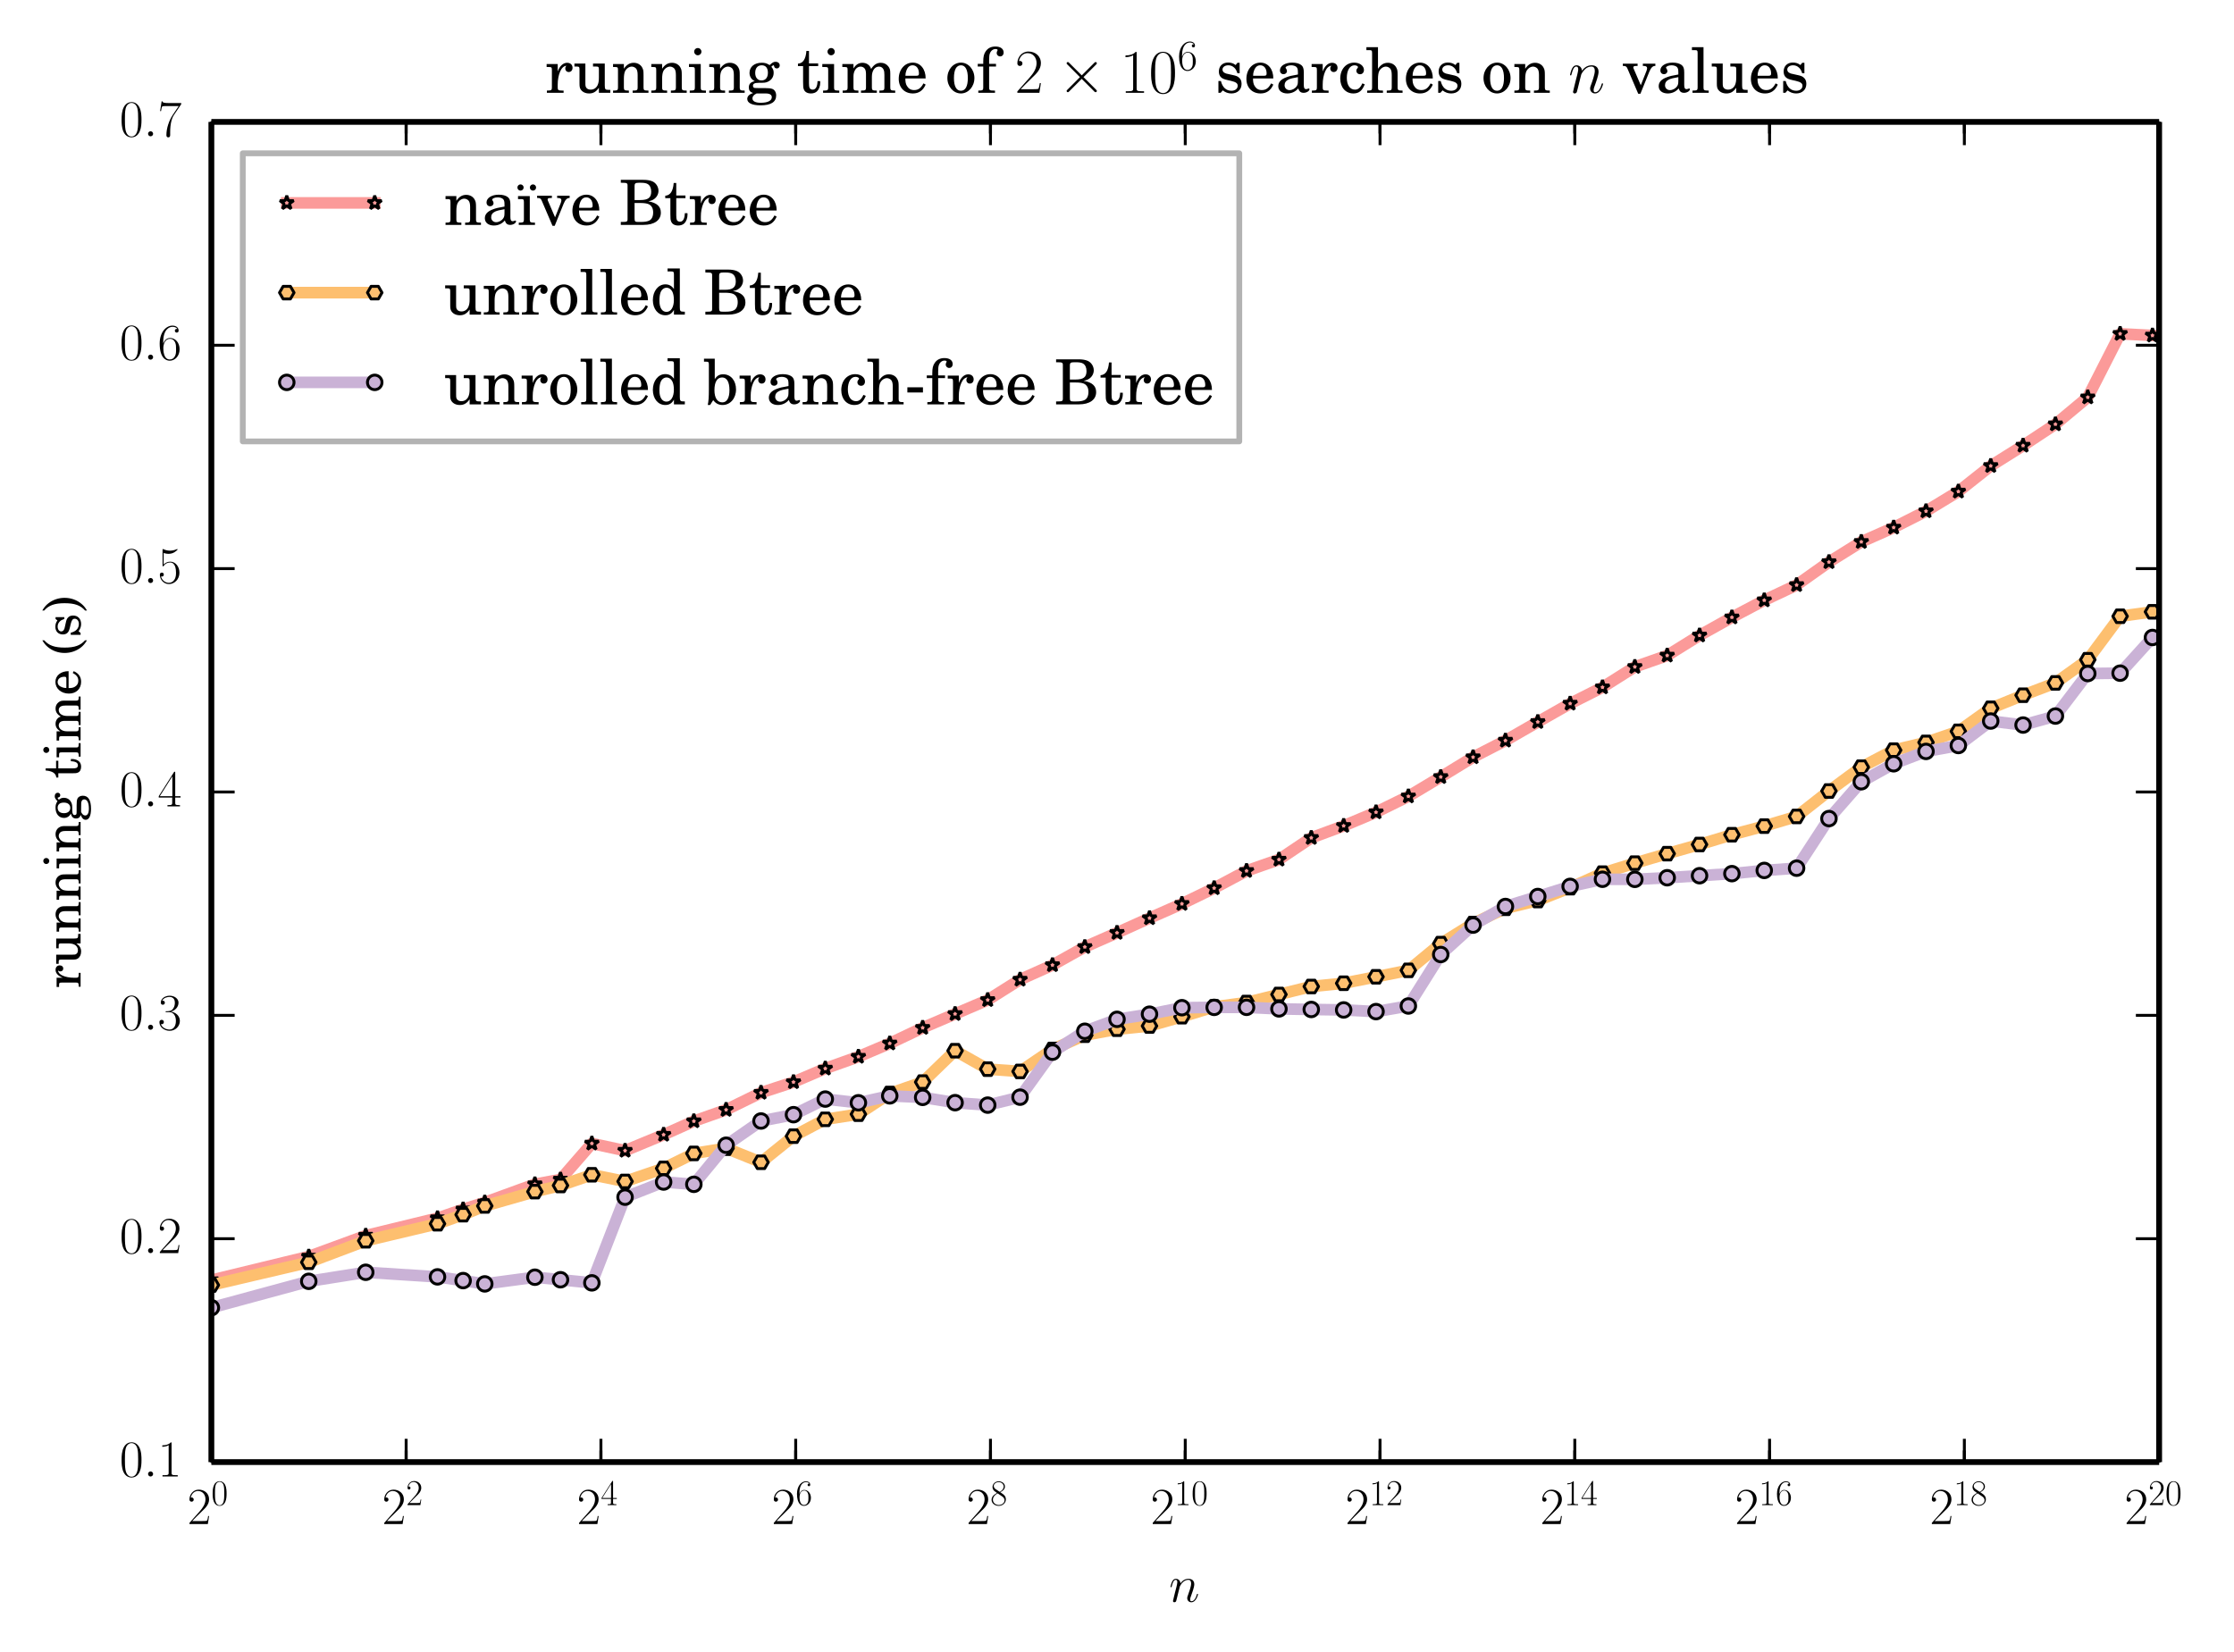 <?xml version="1.0" encoding="utf-8" standalone="no"?>
<!DOCTYPE svg PUBLIC "-//W3C//DTD SVG 1.1//EN"
  "http://www.w3.org/Graphics/SVG/1.1/DTD/svg11.dtd">
<!-- Created with matplotlib (http://matplotlib.org/) -->
<svg height="284pt" version="1.1" viewBox="0 0 384 284" width="384pt" xmlns="http://www.w3.org/2000/svg" xmlns:xlink="http://www.w3.org/1999/xlink">
 <defs>
  <style type="text/css">
*{stroke-linecap:butt;stroke-linejoin:round;}
  </style>
 </defs>
 <g id="figure_1">
  <g id="patch_1">
   <path d="
M0 284.271
L384.289 284.271
L384.289 0
L0 0
z
" style="fill:#ffffff;"/>
  </g>
  <g id="axes_1">
   <g id="patch_2">
    <path d="
M36.332 251.358
L371.132 251.358
L371.132 20.958
L36.332 20.958
z
" style="fill:#ffffff;"/>
   </g>
   <g id="line2d_1">
    <path clip-path="url(#p64629ed61b)" d="
M36.332 220.08
L53.072 216.02
L62.864 212.423
L75.201 209.424
L79.604 207.906
L83.327 206.719
L91.941 203.585
L96.344 202.775
L101.733 196.583
L107.442 197.818
L114.07 195.072
L119.265 192.748
L124.809 190.79
L130.81 187.852
L136.391 186.027
L141.857 183.694
L147.55 181.663
L152.939 179.376
L158.597 176.692
L164.169 174.312
L169.775 171.915
L175.337 168.408
L180.909 165.911
L186.467 162.801
L192.001 160.363
L197.588 157.84
L203.159 155.381
L208.702 152.682
L214.267 149.72
L219.839 147.77
L225.394 144.038
L230.961 141.974
L236.524 139.637
L242.081 136.905
L247.644 133.574
L253.206 130.173
L258.768 127.313
L264.328 124.114
L269.888 120.957
L275.45 118.154
L281.011 114.644
L286.572 112.693
L292.133 109.238
L297.694 106.132
L303.255 103.195
L308.816 100.573
L314.377 96.625
L319.938 93.154
L325.499 90.692
L331.06 87.878
L336.621 84.496
L342.182 80.096
L347.743 76.606
L353.303 72.932
L358.864 68.298
L364.425 57.382
L369.986 57.672" style="fill:none;stroke:#fb9a99;stroke-linecap:square;stroke-width:2;"/>
    <defs>
     <path d="
M7.65404e-17 -1.25
L-0.281 -0.386
L-1.189 -0.386
L-0.454 0.148
L-0.735 1.011
L-8.77075e-17 0.477
L0.735 1.011
L0.454 0.148
L1.189 -0.386
L0.281 -0.386
z
" id="mc9985e22b6" style="stroke:#000000;stroke-linejoin:bevel;stroke-width:0.5;"/>
    </defs>
    <g clip-path="url(#p64629ed61b)">
     <use style="fill:#fb9a99;stroke:#000000;stroke-linejoin:bevel;stroke-width:0.5;" x="36.332" xlink:href="#mc9985e22b6" y="220.08"/>
     <use style="fill:#fb9a99;stroke:#000000;stroke-linejoin:bevel;stroke-width:0.5;" x="53.072" xlink:href="#mc9985e22b6" y="216.02"/>
     <use style="fill:#fb9a99;stroke:#000000;stroke-linejoin:bevel;stroke-width:0.5;" x="62.864" xlink:href="#mc9985e22b6" y="212.423"/>
     <use style="fill:#fb9a99;stroke:#000000;stroke-linejoin:bevel;stroke-width:0.5;" x="75.201" xlink:href="#mc9985e22b6" y="209.424"/>
     <use style="fill:#fb9a99;stroke:#000000;stroke-linejoin:bevel;stroke-width:0.5;" x="79.604" xlink:href="#mc9985e22b6" y="207.906"/>
     <use style="fill:#fb9a99;stroke:#000000;stroke-linejoin:bevel;stroke-width:0.5;" x="83.327" xlink:href="#mc9985e22b6" y="206.719"/>
     <use style="fill:#fb9a99;stroke:#000000;stroke-linejoin:bevel;stroke-width:0.5;" x="91.941" xlink:href="#mc9985e22b6" y="203.585"/>
     <use style="fill:#fb9a99;stroke:#000000;stroke-linejoin:bevel;stroke-width:0.5;" x="96.344" xlink:href="#mc9985e22b6" y="202.775"/>
     <use style="fill:#fb9a99;stroke:#000000;stroke-linejoin:bevel;stroke-width:0.5;" x="101.733" xlink:href="#mc9985e22b6" y="196.583"/>
     <use style="fill:#fb9a99;stroke:#000000;stroke-linejoin:bevel;stroke-width:0.5;" x="107.442" xlink:href="#mc9985e22b6" y="197.818"/>
     <use style="fill:#fb9a99;stroke:#000000;stroke-linejoin:bevel;stroke-width:0.5;" x="114.07" xlink:href="#mc9985e22b6" y="195.072"/>
     <use style="fill:#fb9a99;stroke:#000000;stroke-linejoin:bevel;stroke-width:0.5;" x="119.265" xlink:href="#mc9985e22b6" y="192.748"/>
     <use style="fill:#fb9a99;stroke:#000000;stroke-linejoin:bevel;stroke-width:0.5;" x="124.809" xlink:href="#mc9985e22b6" y="190.79"/>
     <use style="fill:#fb9a99;stroke:#000000;stroke-linejoin:bevel;stroke-width:0.5;" x="130.81" xlink:href="#mc9985e22b6" y="187.852"/>
     <use style="fill:#fb9a99;stroke:#000000;stroke-linejoin:bevel;stroke-width:0.5;" x="136.391" xlink:href="#mc9985e22b6" y="186.027"/>
     <use style="fill:#fb9a99;stroke:#000000;stroke-linejoin:bevel;stroke-width:0.5;" x="141.857" xlink:href="#mc9985e22b6" y="183.694"/>
     <use style="fill:#fb9a99;stroke:#000000;stroke-linejoin:bevel;stroke-width:0.5;" x="147.55" xlink:href="#mc9985e22b6" y="181.663"/>
     <use style="fill:#fb9a99;stroke:#000000;stroke-linejoin:bevel;stroke-width:0.5;" x="152.939" xlink:href="#mc9985e22b6" y="179.376"/>
     <use style="fill:#fb9a99;stroke:#000000;stroke-linejoin:bevel;stroke-width:0.5;" x="158.597" xlink:href="#mc9985e22b6" y="176.692"/>
     <use style="fill:#fb9a99;stroke:#000000;stroke-linejoin:bevel;stroke-width:0.5;" x="164.169" xlink:href="#mc9985e22b6" y="174.312"/>
     <use style="fill:#fb9a99;stroke:#000000;stroke-linejoin:bevel;stroke-width:0.5;" x="169.775" xlink:href="#mc9985e22b6" y="171.915"/>
     <use style="fill:#fb9a99;stroke:#000000;stroke-linejoin:bevel;stroke-width:0.5;" x="175.337" xlink:href="#mc9985e22b6" y="168.408"/>
     <use style="fill:#fb9a99;stroke:#000000;stroke-linejoin:bevel;stroke-width:0.5;" x="180.909" xlink:href="#mc9985e22b6" y="165.911"/>
     <use style="fill:#fb9a99;stroke:#000000;stroke-linejoin:bevel;stroke-width:0.5;" x="186.467" xlink:href="#mc9985e22b6" y="162.801"/>
     <use style="fill:#fb9a99;stroke:#000000;stroke-linejoin:bevel;stroke-width:0.5;" x="192.001" xlink:href="#mc9985e22b6" y="160.363"/>
     <use style="fill:#fb9a99;stroke:#000000;stroke-linejoin:bevel;stroke-width:0.5;" x="197.588" xlink:href="#mc9985e22b6" y="157.84"/>
     <use style="fill:#fb9a99;stroke:#000000;stroke-linejoin:bevel;stroke-width:0.5;" x="203.159" xlink:href="#mc9985e22b6" y="155.381"/>
     <use style="fill:#fb9a99;stroke:#000000;stroke-linejoin:bevel;stroke-width:0.5;" x="208.702" xlink:href="#mc9985e22b6" y="152.682"/>
     <use style="fill:#fb9a99;stroke:#000000;stroke-linejoin:bevel;stroke-width:0.5;" x="214.267" xlink:href="#mc9985e22b6" y="149.72"/>
     <use style="fill:#fb9a99;stroke:#000000;stroke-linejoin:bevel;stroke-width:0.5;" x="219.839" xlink:href="#mc9985e22b6" y="147.77"/>
     <use style="fill:#fb9a99;stroke:#000000;stroke-linejoin:bevel;stroke-width:0.5;" x="225.394" xlink:href="#mc9985e22b6" y="144.038"/>
     <use style="fill:#fb9a99;stroke:#000000;stroke-linejoin:bevel;stroke-width:0.5;" x="230.961" xlink:href="#mc9985e22b6" y="141.974"/>
     <use style="fill:#fb9a99;stroke:#000000;stroke-linejoin:bevel;stroke-width:0.5;" x="236.524" xlink:href="#mc9985e22b6" y="139.637"/>
     <use style="fill:#fb9a99;stroke:#000000;stroke-linejoin:bevel;stroke-width:0.5;" x="242.081" xlink:href="#mc9985e22b6" y="136.905"/>
     <use style="fill:#fb9a99;stroke:#000000;stroke-linejoin:bevel;stroke-width:0.5;" x="247.644" xlink:href="#mc9985e22b6" y="133.574"/>
     <use style="fill:#fb9a99;stroke:#000000;stroke-linejoin:bevel;stroke-width:0.5;" x="253.206" xlink:href="#mc9985e22b6" y="130.173"/>
     <use style="fill:#fb9a99;stroke:#000000;stroke-linejoin:bevel;stroke-width:0.5;" x="258.768" xlink:href="#mc9985e22b6" y="127.313"/>
     <use style="fill:#fb9a99;stroke:#000000;stroke-linejoin:bevel;stroke-width:0.5;" x="264.328" xlink:href="#mc9985e22b6" y="124.114"/>
     <use style="fill:#fb9a99;stroke:#000000;stroke-linejoin:bevel;stroke-width:0.5;" x="269.888" xlink:href="#mc9985e22b6" y="120.957"/>
     <use style="fill:#fb9a99;stroke:#000000;stroke-linejoin:bevel;stroke-width:0.5;" x="275.45" xlink:href="#mc9985e22b6" y="118.154"/>
     <use style="fill:#fb9a99;stroke:#000000;stroke-linejoin:bevel;stroke-width:0.5;" x="281.011" xlink:href="#mc9985e22b6" y="114.644"/>
     <use style="fill:#fb9a99;stroke:#000000;stroke-linejoin:bevel;stroke-width:0.5;" x="286.572" xlink:href="#mc9985e22b6" y="112.693"/>
     <use style="fill:#fb9a99;stroke:#000000;stroke-linejoin:bevel;stroke-width:0.5;" x="292.133" xlink:href="#mc9985e22b6" y="109.238"/>
     <use style="fill:#fb9a99;stroke:#000000;stroke-linejoin:bevel;stroke-width:0.5;" x="297.694" xlink:href="#mc9985e22b6" y="106.132"/>
     <use style="fill:#fb9a99;stroke:#000000;stroke-linejoin:bevel;stroke-width:0.5;" x="303.255" xlink:href="#mc9985e22b6" y="103.195"/>
     <use style="fill:#fb9a99;stroke:#000000;stroke-linejoin:bevel;stroke-width:0.5;" x="308.816" xlink:href="#mc9985e22b6" y="100.573"/>
     <use style="fill:#fb9a99;stroke:#000000;stroke-linejoin:bevel;stroke-width:0.5;" x="314.377" xlink:href="#mc9985e22b6" y="96.625"/>
     <use style="fill:#fb9a99;stroke:#000000;stroke-linejoin:bevel;stroke-width:0.5;" x="319.938" xlink:href="#mc9985e22b6" y="93.154"/>
     <use style="fill:#fb9a99;stroke:#000000;stroke-linejoin:bevel;stroke-width:0.5;" x="325.499" xlink:href="#mc9985e22b6" y="90.692"/>
     <use style="fill:#fb9a99;stroke:#000000;stroke-linejoin:bevel;stroke-width:0.5;" x="331.06" xlink:href="#mc9985e22b6" y="87.878"/>
     <use style="fill:#fb9a99;stroke:#000000;stroke-linejoin:bevel;stroke-width:0.5;" x="336.621" xlink:href="#mc9985e22b6" y="84.496"/>
     <use style="fill:#fb9a99;stroke:#000000;stroke-linejoin:bevel;stroke-width:0.5;" x="342.182" xlink:href="#mc9985e22b6" y="80.096"/>
     <use style="fill:#fb9a99;stroke:#000000;stroke-linejoin:bevel;stroke-width:0.5;" x="347.743" xlink:href="#mc9985e22b6" y="76.606"/>
     <use style="fill:#fb9a99;stroke:#000000;stroke-linejoin:bevel;stroke-width:0.5;" x="353.303" xlink:href="#mc9985e22b6" y="72.932"/>
     <use style="fill:#fb9a99;stroke:#000000;stroke-linejoin:bevel;stroke-width:0.5;" x="358.864" xlink:href="#mc9985e22b6" y="68.298"/>
     <use style="fill:#fb9a99;stroke:#000000;stroke-linejoin:bevel;stroke-width:0.5;" x="364.425" xlink:href="#mc9985e22b6" y="57.382"/>
     <use style="fill:#fb9a99;stroke:#000000;stroke-linejoin:bevel;stroke-width:0.5;" x="369.986" xlink:href="#mc9985e22b6" y="57.671"/>
    </g>
   </g>
   <g id="line2d_2">
    <path clip-path="url(#p64629ed61b)" d="
M36.332 220.924
L53.072 217.006
L62.864 213.31
L75.201 210.382
L79.604 208.826
L83.327 207.321
L91.941 204.864
L96.344 203.803
L101.733 201.961
L107.442 203.108
L114.07 200.856
L119.265 198.293
L124.809 197.399
L130.81 199.816
L136.391 195.327
L141.857 192.428
L147.55 191.545
L152.939 187.991
L158.597 186.027
L164.169 180.634
L169.775 183.801
L175.337 184.199
L180.909 180.419
L186.467 177.964
L192.001 176.936
L197.588 176.377
L203.159 174.789
L208.702 173.103
L214.267 172.35
L219.839 170.965
L225.394 169.593
L230.961 169.038
L236.524 167.926
L242.081 166.821
L247.644 162.224
L253.206 158.773
L258.768 156.151
L264.328 154.815
L269.888 152.607
L275.45 150.111
L281.011 148.386
L286.572 146.758
L292.133 145.184
L297.694 143.502
L303.255 142.022
L308.816 140.358
L314.377 135.985
L319.938 131.889
L325.499 128.966
L331.06 127.63
L336.621 125.727
L342.182 121.763
L347.743 119.519
L353.303 117.402
L358.864 113.422
L364.425 105.943
L369.986 105.18" style="fill:none;stroke:#fdbf6f;stroke-linecap:square;stroke-width:2;"/>
    <defs>
     <path d="
M-0.625 -1.083
L-1.25 -5.55112e-16
L-0.625 1.083
L0.625 1.083
L1.25 7.77156e-16
L0.625 -1.083
z
" id="m7a8b4e931c" style="stroke:#000000;stroke-linejoin:miter;stroke-width:0.5;"/>
    </defs>
    <g clip-path="url(#p64629ed61b)">
     <use style="fill:#fdbf6f;stroke:#000000;stroke-linejoin:miter;stroke-width:0.5;" x="36.332" xlink:href="#m7a8b4e931c" y="220.924"/>
     <use style="fill:#fdbf6f;stroke:#000000;stroke-linejoin:miter;stroke-width:0.5;" x="53.072" xlink:href="#m7a8b4e931c" y="217.006"/>
     <use style="fill:#fdbf6f;stroke:#000000;stroke-linejoin:miter;stroke-width:0.5;" x="62.864" xlink:href="#m7a8b4e931c" y="213.31"/>
     <use style="fill:#fdbf6f;stroke:#000000;stroke-linejoin:miter;stroke-width:0.5;" x="75.201" xlink:href="#m7a8b4e931c" y="210.382"/>
     <use style="fill:#fdbf6f;stroke:#000000;stroke-linejoin:miter;stroke-width:0.5;" x="79.604" xlink:href="#m7a8b4e931c" y="208.826"/>
     <use style="fill:#fdbf6f;stroke:#000000;stroke-linejoin:miter;stroke-width:0.5;" x="83.327" xlink:href="#m7a8b4e931c" y="207.321"/>
     <use style="fill:#fdbf6f;stroke:#000000;stroke-linejoin:miter;stroke-width:0.5;" x="91.941" xlink:href="#m7a8b4e931c" y="204.864"/>
     <use style="fill:#fdbf6f;stroke:#000000;stroke-linejoin:miter;stroke-width:0.5;" x="96.344" xlink:href="#m7a8b4e931c" y="203.803"/>
     <use style="fill:#fdbf6f;stroke:#000000;stroke-linejoin:miter;stroke-width:0.5;" x="101.733" xlink:href="#m7a8b4e931c" y="201.961"/>
     <use style="fill:#fdbf6f;stroke:#000000;stroke-linejoin:miter;stroke-width:0.5;" x="107.442" xlink:href="#m7a8b4e931c" y="203.108"/>
     <use style="fill:#fdbf6f;stroke:#000000;stroke-linejoin:miter;stroke-width:0.5;" x="114.07" xlink:href="#m7a8b4e931c" y="200.856"/>
     <use style="fill:#fdbf6f;stroke:#000000;stroke-linejoin:miter;stroke-width:0.5;" x="119.265" xlink:href="#m7a8b4e931c" y="198.293"/>
     <use style="fill:#fdbf6f;stroke:#000000;stroke-linejoin:miter;stroke-width:0.5;" x="124.809" xlink:href="#m7a8b4e931c" y="197.399"/>
     <use style="fill:#fdbf6f;stroke:#000000;stroke-linejoin:miter;stroke-width:0.5;" x="130.81" xlink:href="#m7a8b4e931c" y="199.816"/>
     <use style="fill:#fdbf6f;stroke:#000000;stroke-linejoin:miter;stroke-width:0.5;" x="136.391" xlink:href="#m7a8b4e931c" y="195.327"/>
     <use style="fill:#fdbf6f;stroke:#000000;stroke-linejoin:miter;stroke-width:0.5;" x="141.857" xlink:href="#m7a8b4e931c" y="192.428"/>
     <use style="fill:#fdbf6f;stroke:#000000;stroke-linejoin:miter;stroke-width:0.5;" x="147.55" xlink:href="#m7a8b4e931c" y="191.545"/>
     <use style="fill:#fdbf6f;stroke:#000000;stroke-linejoin:miter;stroke-width:0.5;" x="152.939" xlink:href="#m7a8b4e931c" y="187.991"/>
     <use style="fill:#fdbf6f;stroke:#000000;stroke-linejoin:miter;stroke-width:0.5;" x="158.597" xlink:href="#m7a8b4e931c" y="186.027"/>
     <use style="fill:#fdbf6f;stroke:#000000;stroke-linejoin:miter;stroke-width:0.5;" x="164.169" xlink:href="#m7a8b4e931c" y="180.634"/>
     <use style="fill:#fdbf6f;stroke:#000000;stroke-linejoin:miter;stroke-width:0.5;" x="169.775" xlink:href="#m7a8b4e931c" y="183.801"/>
     <use style="fill:#fdbf6f;stroke:#000000;stroke-linejoin:miter;stroke-width:0.5;" x="175.337" xlink:href="#m7a8b4e931c" y="184.199"/>
     <use style="fill:#fdbf6f;stroke:#000000;stroke-linejoin:miter;stroke-width:0.5;" x="180.909" xlink:href="#m7a8b4e931c" y="180.419"/>
     <use style="fill:#fdbf6f;stroke:#000000;stroke-linejoin:miter;stroke-width:0.5;" x="186.467" xlink:href="#m7a8b4e931c" y="177.964"/>
     <use style="fill:#fdbf6f;stroke:#000000;stroke-linejoin:miter;stroke-width:0.5;" x="192.001" xlink:href="#m7a8b4e931c" y="176.936"/>
     <use style="fill:#fdbf6f;stroke:#000000;stroke-linejoin:miter;stroke-width:0.5;" x="197.588" xlink:href="#m7a8b4e931c" y="176.377"/>
     <use style="fill:#fdbf6f;stroke:#000000;stroke-linejoin:miter;stroke-width:0.5;" x="203.159" xlink:href="#m7a8b4e931c" y="174.789"/>
     <use style="fill:#fdbf6f;stroke:#000000;stroke-linejoin:miter;stroke-width:0.5;" x="208.702" xlink:href="#m7a8b4e931c" y="173.103"/>
     <use style="fill:#fdbf6f;stroke:#000000;stroke-linejoin:miter;stroke-width:0.5;" x="214.267" xlink:href="#m7a8b4e931c" y="172.35"/>
     <use style="fill:#fdbf6f;stroke:#000000;stroke-linejoin:miter;stroke-width:0.5;" x="219.839" xlink:href="#m7a8b4e931c" y="170.965"/>
     <use style="fill:#fdbf6f;stroke:#000000;stroke-linejoin:miter;stroke-width:0.5;" x="225.394" xlink:href="#m7a8b4e931c" y="169.593"/>
     <use style="fill:#fdbf6f;stroke:#000000;stroke-linejoin:miter;stroke-width:0.5;" x="230.961" xlink:href="#m7a8b4e931c" y="169.038"/>
     <use style="fill:#fdbf6f;stroke:#000000;stroke-linejoin:miter;stroke-width:0.5;" x="236.524" xlink:href="#m7a8b4e931c" y="167.926"/>
     <use style="fill:#fdbf6f;stroke:#000000;stroke-linejoin:miter;stroke-width:0.5;" x="242.081" xlink:href="#m7a8b4e931c" y="166.821"/>
     <use style="fill:#fdbf6f;stroke:#000000;stroke-linejoin:miter;stroke-width:0.5;" x="247.644" xlink:href="#m7a8b4e931c" y="162.224"/>
     <use style="fill:#fdbf6f;stroke:#000000;stroke-linejoin:miter;stroke-width:0.5;" x="253.206" xlink:href="#m7a8b4e931c" y="158.773"/>
     <use style="fill:#fdbf6f;stroke:#000000;stroke-linejoin:miter;stroke-width:0.5;" x="258.768" xlink:href="#m7a8b4e931c" y="156.151"/>
     <use style="fill:#fdbf6f;stroke:#000000;stroke-linejoin:miter;stroke-width:0.5;" x="264.328" xlink:href="#m7a8b4e931c" y="154.815"/>
     <use style="fill:#fdbf6f;stroke:#000000;stroke-linejoin:miter;stroke-width:0.5;" x="269.888" xlink:href="#m7a8b4e931c" y="152.607"/>
     <use style="fill:#fdbf6f;stroke:#000000;stroke-linejoin:miter;stroke-width:0.5;" x="275.45" xlink:href="#m7a8b4e931c" y="150.111"/>
     <use style="fill:#fdbf6f;stroke:#000000;stroke-linejoin:miter;stroke-width:0.5;" x="281.011" xlink:href="#m7a8b4e931c" y="148.386"/>
     <use style="fill:#fdbf6f;stroke:#000000;stroke-linejoin:miter;stroke-width:0.5;" x="286.572" xlink:href="#m7a8b4e931c" y="146.758"/>
     <use style="fill:#fdbf6f;stroke:#000000;stroke-linejoin:miter;stroke-width:0.5;" x="292.133" xlink:href="#m7a8b4e931c" y="145.184"/>
     <use style="fill:#fdbf6f;stroke:#000000;stroke-linejoin:miter;stroke-width:0.5;" x="297.694" xlink:href="#m7a8b4e931c" y="143.502"/>
     <use style="fill:#fdbf6f;stroke:#000000;stroke-linejoin:miter;stroke-width:0.5;" x="303.255" xlink:href="#m7a8b4e931c" y="142.022"/>
     <use style="fill:#fdbf6f;stroke:#000000;stroke-linejoin:miter;stroke-width:0.5;" x="308.816" xlink:href="#m7a8b4e931c" y="140.358"/>
     <use style="fill:#fdbf6f;stroke:#000000;stroke-linejoin:miter;stroke-width:0.5;" x="314.377" xlink:href="#m7a8b4e931c" y="135.985"/>
     <use style="fill:#fdbf6f;stroke:#000000;stroke-linejoin:miter;stroke-width:0.5;" x="319.938" xlink:href="#m7a8b4e931c" y="131.889"/>
     <use style="fill:#fdbf6f;stroke:#000000;stroke-linejoin:miter;stroke-width:0.5;" x="325.499" xlink:href="#m7a8b4e931c" y="128.966"/>
     <use style="fill:#fdbf6f;stroke:#000000;stroke-linejoin:miter;stroke-width:0.5;" x="331.06" xlink:href="#m7a8b4e931c" y="127.63"/>
     <use style="fill:#fdbf6f;stroke:#000000;stroke-linejoin:miter;stroke-width:0.5;" x="336.621" xlink:href="#m7a8b4e931c" y="125.727"/>
     <use style="fill:#fdbf6f;stroke:#000000;stroke-linejoin:miter;stroke-width:0.5;" x="342.182" xlink:href="#m7a8b4e931c" y="121.763"/>
     <use style="fill:#fdbf6f;stroke:#000000;stroke-linejoin:miter;stroke-width:0.5;" x="347.743" xlink:href="#m7a8b4e931c" y="119.519"/>
     <use style="fill:#fdbf6f;stroke:#000000;stroke-linejoin:miter;stroke-width:0.5;" x="353.303" xlink:href="#m7a8b4e931c" y="117.402"/>
     <use style="fill:#fdbf6f;stroke:#000000;stroke-linejoin:miter;stroke-width:0.5;" x="358.864" xlink:href="#m7a8b4e931c" y="113.422"/>
     <use style="fill:#fdbf6f;stroke:#000000;stroke-linejoin:miter;stroke-width:0.5;" x="364.425" xlink:href="#m7a8b4e931c" y="105.943"/>
     <use style="fill:#fdbf6f;stroke:#000000;stroke-linejoin:miter;stroke-width:0.5;" x="369.986" xlink:href="#m7a8b4e931c" y="105.18"/>
    </g>
   </g>
   <g id="line2d_3">
    <path clip-path="url(#p64629ed61b)" d="
M36.332 224.816
L53.072 220.279
L62.864 218.726
L75.201 219.516
L79.604 220.156
L83.327 220.723
L91.941 219.574
L96.344 220.009
L101.733 220.545
L107.442 205.814
L114.07 203.206
L119.265 203.605
L124.809 196.881
L130.81 192.717
L136.391 191.632
L141.857 188.948
L147.55 189.587
L152.939 188.395
L158.597 188.656
L164.169 189.568
L169.775 189.989
L175.337 188.621
L180.909 180.882
L186.467 177.289
L192.001 175.239
L197.588 174.354
L203.159 173.24
L208.702 173.184
L214.267 173.176
L219.839 173.445
L225.394 173.543
L230.961 173.624
L236.524 173.912
L242.081 172.947
L247.644 164.096
L253.206 159.041
L258.768 155.84
L264.328 154.125
L269.888 152.386
L275.45 151.161
L281.011 151.174
L286.572 150.898
L292.133 150.548
L297.694 150.195
L303.255 149.64
L308.816 149.256
L314.377 140.727
L319.938 134.393
L325.499 131.305
L331.06 129.181
L336.621 128.165
L342.182 123.958
L347.743 124.648
L353.303 123.102
L358.864 115.791
L364.425 115.73
L369.986 109.592" style="fill:none;stroke:#cab2d6;stroke-linecap:square;stroke-width:2;"/>
    <defs>
     <path d="
M0 1.25
C0.332 1.25 0.649 1.118 0.884 0.884
C1.118 0.649 1.25 0.332 1.25 0
C1.25 -0.332 1.118 -0.649 0.884 -0.884
C0.649 -1.118 0.332 -1.25 0 -1.25
C-0.332 -1.25 -0.649 -1.118 -0.884 -0.884
C-1.118 -0.649 -1.25 -0.332 -1.25 0
C-1.25 0.332 -1.118 0.649 -0.884 0.884
C-0.649 1.118 -0.332 1.25 0 1.25
z
" id="mb72440ce1f" style="stroke:#000000;stroke-width:0.5;"/>
    </defs>
    <g clip-path="url(#p64629ed61b)">
     <use style="fill:#cab2d6;stroke:#000000;stroke-width:0.5;" x="36.332" xlink:href="#mb72440ce1f" y="224.816"/>
     <use style="fill:#cab2d6;stroke:#000000;stroke-width:0.5;" x="53.072" xlink:href="#mb72440ce1f" y="220.279"/>
     <use style="fill:#cab2d6;stroke:#000000;stroke-width:0.5;" x="62.864" xlink:href="#mb72440ce1f" y="218.726"/>
     <use style="fill:#cab2d6;stroke:#000000;stroke-width:0.5;" x="75.201" xlink:href="#mb72440ce1f" y="219.516"/>
     <use style="fill:#cab2d6;stroke:#000000;stroke-width:0.5;" x="79.604" xlink:href="#mb72440ce1f" y="220.156"/>
     <use style="fill:#cab2d6;stroke:#000000;stroke-width:0.5;" x="83.327" xlink:href="#mb72440ce1f" y="220.723"/>
     <use style="fill:#cab2d6;stroke:#000000;stroke-width:0.5;" x="91.941" xlink:href="#mb72440ce1f" y="219.574"/>
     <use style="fill:#cab2d6;stroke:#000000;stroke-width:0.5;" x="96.344" xlink:href="#mb72440ce1f" y="220.009"/>
     <use style="fill:#cab2d6;stroke:#000000;stroke-width:0.5;" x="101.733" xlink:href="#mb72440ce1f" y="220.545"/>
     <use style="fill:#cab2d6;stroke:#000000;stroke-width:0.5;" x="107.442" xlink:href="#mb72440ce1f" y="205.814"/>
     <use style="fill:#cab2d6;stroke:#000000;stroke-width:0.5;" x="114.07" xlink:href="#mb72440ce1f" y="203.206"/>
     <use style="fill:#cab2d6;stroke:#000000;stroke-width:0.5;" x="119.265" xlink:href="#mb72440ce1f" y="203.605"/>
     <use style="fill:#cab2d6;stroke:#000000;stroke-width:0.5;" x="124.809" xlink:href="#mb72440ce1f" y="196.881"/>
     <use style="fill:#cab2d6;stroke:#000000;stroke-width:0.5;" x="130.81" xlink:href="#mb72440ce1f" y="192.717"/>
     <use style="fill:#cab2d6;stroke:#000000;stroke-width:0.5;" x="136.391" xlink:href="#mb72440ce1f" y="191.632"/>
     <use style="fill:#cab2d6;stroke:#000000;stroke-width:0.5;" x="141.857" xlink:href="#mb72440ce1f" y="188.948"/>
     <use style="fill:#cab2d6;stroke:#000000;stroke-width:0.5;" x="147.55" xlink:href="#mb72440ce1f" y="189.587"/>
     <use style="fill:#cab2d6;stroke:#000000;stroke-width:0.5;" x="152.939" xlink:href="#mb72440ce1f" y="188.395"/>
     <use style="fill:#cab2d6;stroke:#000000;stroke-width:0.5;" x="158.597" xlink:href="#mb72440ce1f" y="188.656"/>
     <use style="fill:#cab2d6;stroke:#000000;stroke-width:0.5;" x="164.169" xlink:href="#mb72440ce1f" y="189.568"/>
     <use style="fill:#cab2d6;stroke:#000000;stroke-width:0.5;" x="169.775" xlink:href="#mb72440ce1f" y="189.989"/>
     <use style="fill:#cab2d6;stroke:#000000;stroke-width:0.5;" x="175.337" xlink:href="#mb72440ce1f" y="188.621"/>
     <use style="fill:#cab2d6;stroke:#000000;stroke-width:0.5;" x="180.909" xlink:href="#mb72440ce1f" y="180.882"/>
     <use style="fill:#cab2d6;stroke:#000000;stroke-width:0.5;" x="186.467" xlink:href="#mb72440ce1f" y="177.289"/>
     <use style="fill:#cab2d6;stroke:#000000;stroke-width:0.5;" x="192.001" xlink:href="#mb72440ce1f" y="175.239"/>
     <use style="fill:#cab2d6;stroke:#000000;stroke-width:0.5;" x="197.588" xlink:href="#mb72440ce1f" y="174.354"/>
     <use style="fill:#cab2d6;stroke:#000000;stroke-width:0.5;" x="203.159" xlink:href="#mb72440ce1f" y="173.24"/>
     <use style="fill:#cab2d6;stroke:#000000;stroke-width:0.5;" x="208.702" xlink:href="#mb72440ce1f" y="173.184"/>
     <use style="fill:#cab2d6;stroke:#000000;stroke-width:0.5;" x="214.267" xlink:href="#mb72440ce1f" y="173.176"/>
     <use style="fill:#cab2d6;stroke:#000000;stroke-width:0.5;" x="219.839" xlink:href="#mb72440ce1f" y="173.445"/>
     <use style="fill:#cab2d6;stroke:#000000;stroke-width:0.5;" x="225.394" xlink:href="#mb72440ce1f" y="173.543"/>
     <use style="fill:#cab2d6;stroke:#000000;stroke-width:0.5;" x="230.961" xlink:href="#mb72440ce1f" y="173.624"/>
     <use style="fill:#cab2d6;stroke:#000000;stroke-width:0.5;" x="236.524" xlink:href="#mb72440ce1f" y="173.912"/>
     <use style="fill:#cab2d6;stroke:#000000;stroke-width:0.5;" x="242.081" xlink:href="#mb72440ce1f" y="172.947"/>
     <use style="fill:#cab2d6;stroke:#000000;stroke-width:0.5;" x="247.644" xlink:href="#mb72440ce1f" y="164.096"/>
     <use style="fill:#cab2d6;stroke:#000000;stroke-width:0.5;" x="253.206" xlink:href="#mb72440ce1f" y="159.041"/>
     <use style="fill:#cab2d6;stroke:#000000;stroke-width:0.5;" x="258.768" xlink:href="#mb72440ce1f" y="155.84"/>
     <use style="fill:#cab2d6;stroke:#000000;stroke-width:0.5;" x="264.328" xlink:href="#mb72440ce1f" y="154.125"/>
     <use style="fill:#cab2d6;stroke:#000000;stroke-width:0.5;" x="269.888" xlink:href="#mb72440ce1f" y="152.386"/>
     <use style="fill:#cab2d6;stroke:#000000;stroke-width:0.5;" x="275.45" xlink:href="#mb72440ce1f" y="151.161"/>
     <use style="fill:#cab2d6;stroke:#000000;stroke-width:0.5;" x="281.011" xlink:href="#mb72440ce1f" y="151.174"/>
     <use style="fill:#cab2d6;stroke:#000000;stroke-width:0.5;" x="286.572" xlink:href="#mb72440ce1f" y="150.898"/>
     <use style="fill:#cab2d6;stroke:#000000;stroke-width:0.5;" x="292.133" xlink:href="#mb72440ce1f" y="150.548"/>
     <use style="fill:#cab2d6;stroke:#000000;stroke-width:0.5;" x="297.694" xlink:href="#mb72440ce1f" y="150.195"/>
     <use style="fill:#cab2d6;stroke:#000000;stroke-width:0.5;" x="303.255" xlink:href="#mb72440ce1f" y="149.64"/>
     <use style="fill:#cab2d6;stroke:#000000;stroke-width:0.5;" x="308.816" xlink:href="#mb72440ce1f" y="149.256"/>
     <use style="fill:#cab2d6;stroke:#000000;stroke-width:0.5;" x="314.377" xlink:href="#mb72440ce1f" y="140.727"/>
     <use style="fill:#cab2d6;stroke:#000000;stroke-width:0.5;" x="319.938" xlink:href="#mb72440ce1f" y="134.393"/>
     <use style="fill:#cab2d6;stroke:#000000;stroke-width:0.5;" x="325.499" xlink:href="#mb72440ce1f" y="131.305"/>
     <use style="fill:#cab2d6;stroke:#000000;stroke-width:0.5;" x="331.06" xlink:href="#mb72440ce1f" y="129.181"/>
     <use style="fill:#cab2d6;stroke:#000000;stroke-width:0.5;" x="336.621" xlink:href="#mb72440ce1f" y="128.165"/>
     <use style="fill:#cab2d6;stroke:#000000;stroke-width:0.5;" x="342.182" xlink:href="#mb72440ce1f" y="123.958"/>
     <use style="fill:#cab2d6;stroke:#000000;stroke-width:0.5;" x="347.743" xlink:href="#mb72440ce1f" y="124.648"/>
     <use style="fill:#cab2d6;stroke:#000000;stroke-width:0.5;" x="353.303" xlink:href="#mb72440ce1f" y="123.102"/>
     <use style="fill:#cab2d6;stroke:#000000;stroke-width:0.5;" x="358.864" xlink:href="#mb72440ce1f" y="115.791"/>
     <use style="fill:#cab2d6;stroke:#000000;stroke-width:0.5;" x="364.425" xlink:href="#mb72440ce1f" y="115.73"/>
     <use style="fill:#cab2d6;stroke:#000000;stroke-width:0.5;" x="369.986" xlink:href="#mb72440ce1f" y="109.592"/>
    </g>
   </g>
   <g id="matplotlib.axis_1">
    <g id="xtick_1">
     <g id="line2d_4">
      <defs>
       <path d="
M0 0
L0 -4" id="m93b0483c22" style="stroke:#000000;stroke-width:0.5;"/>
      </defs>
      <g>
       <use style="stroke:#000000;stroke-width:0.5;" x="36.332" xlink:href="#m93b0483c22" y="251.358"/>
      </g>
     </g>
     <g id="line2d_5">
      <defs>
       <path d="
M0 0
L0 4" id="m741efc42ff" style="stroke:#000000;stroke-width:0.5;"/>
      </defs>
      <g>
       <use style="stroke:#000000;stroke-width:0.5;" x="36.332" xlink:href="#m741efc42ff" y="20.958"/>
      </g>
     </g>
     <g id="text_1">
      <!-- $2^{0}$ -->
      <defs>
       <path d="
M41.703 15.453
L39.906 15.453
C38.906 8.375 38.094 7.172 37.703 6.562
C37.203 5.766 30 5.766 28.594 5.766
L9.406 5.766
C13 9.672 20 16.75 28.5 24.953
C34.594 30.734 41.703 37.531 41.703 47.422
C41.703 59.219 32.297 66 21.797 66
C10.797 66 4.094 56.312 4.094 47.344
C4.094 43.438 7 42.938 8.203 42.938
C9.203 42.938 12.203 43.547 12.203 47.031
C12.203 50.109 9.594 51 8.203 51
C7.594 51 7 50.906 6.594 50.703
C8.5 59.219 14.297 63.406 20.406 63.406
C29.094 63.406 34.797 56.516 34.797 47.422
C34.797 38.734 29.703 31.25 24 24.75
L4.094 2.281
L4.094 0
L39.297 0
z
" id="CMR17-50"/>
       <path d="
M42 31.641
C42 37.75 41.906 48.125 37.703 56.109
C34 63.109 28.094 65.594 22.906 65.594
C18.094 65.594 12 63.406 8.203 56.203
C4.203 48.719 3.797 39.438 3.797 31.641
C3.797 25.953 3.906 17.281 7 9.672
C11.297 -0.609 19 -2 22.906 -2
C27.5 -2 34.5 -0.109 38.594 9.375
C41.594 16.281 42 24.359 42 31.641
M22.906 -0.406
C16.5 -0.406 12.703 5.078 11.297 12.688
C10.203 18.562 10.203 27.156 10.203 32.75
C10.203 40.438 10.203 46.828 11.5 52.922
C13.406 61.391 19 64 22.906 64
C27 64 32.297 61.297 34.203 53.125
C35.5 47.438 35.594 40.734 35.594 32.75
C35.594 26.25 35.594 18.266 34.406 12.375
C32.297 1.484 26.406 -0.406 22.906 -0.406" id="CMR17-48"/>
      </defs>
      <g transform="translate(32.201 262.011)scale(0.09 -0.09)">
       <use transform="scale(0.996)" xlink:href="#CMR17-50"/>
       <use transform="translate(45.69 36.154)scale(0.697)" xlink:href="#CMR17-48"/>
      </g>
     </g>
    </g>
    <g id="xtick_2">
     <g id="line2d_6">
      <g>
       <use style="stroke:#000000;stroke-width:0.5;" x="69.812" xlink:href="#m93b0483c22" y="251.358"/>
      </g>
     </g>
     <g id="line2d_7">
      <g>
       <use style="stroke:#000000;stroke-width:0.5;" x="69.812" xlink:href="#m741efc42ff" y="20.958"/>
      </g>
     </g>
     <g id="text_2">
      <!-- $2^{2}$ -->
      <g transform="translate(65.681 262.011)scale(0.09 -0.09)">
       <use transform="scale(0.996)" xlink:href="#CMR17-50"/>
       <use transform="translate(45.69 36.154)scale(0.697)" xlink:href="#CMR17-50"/>
      </g>
     </g>
    </g>
    <g id="xtick_3">
     <g id="line2d_8">
      <g>
       <use style="stroke:#000000;stroke-width:0.5;" x="103.292" xlink:href="#m93b0483c22" y="251.358"/>
      </g>
     </g>
     <g id="line2d_9">
      <g>
       <use style="stroke:#000000;stroke-width:0.5;" x="103.292" xlink:href="#m741efc42ff" y="20.958"/>
      </g>
     </g>
     <g id="text_3">
      <!-- $2^{4}$ -->
      <defs>
       <path d="
M33.594 64.328
C33.594 66.406 33.5 66.5 31.703 66.5
L2 19.594
L2 17
L27.797 17
L27.797 7.141
C27.797 3.5 27.594 2.5 20.594 2.5
L18.703 2.5
L18.703 0
C21.906 0 27.297 0 30.703 0
C34.094 0 39.5 0 42.703 0
L42.703 2.5
L40.797 2.5
C33.797 2.5 33.594 3.5 33.594 7.141
L33.594 17
L43.797 17
L43.797 19.594
L33.594 19.594
z

M28.094 57.766
L28.094 19.594
L4 19.594
z
" id="CMR17-52"/>
      </defs>
      <g transform="translate(99.161 262.011)scale(0.09 -0.09)">
       <use transform="scale(0.996)" xlink:href="#CMR17-50"/>
       <use transform="translate(45.69 36.154)scale(0.697)" xlink:href="#CMR17-52"/>
      </g>
     </g>
    </g>
    <g id="xtick_4">
     <g id="line2d_10">
      <g>
       <use style="stroke:#000000;stroke-width:0.5;" x="136.772" xlink:href="#m93b0483c22" y="251.358"/>
      </g>
     </g>
     <g id="line2d_11">
      <g>
       <use style="stroke:#000000;stroke-width:0.5;" x="136.772" xlink:href="#m741efc42ff" y="20.958"/>
      </g>
     </g>
     <g id="text_4">
      <!-- $2^{6}$ -->
      <defs>
       <path d="
M10.594 34
C10.594 57.656 21.797 63 28.297 63
C30.406 63 35.5 62.641 37.5 59
C35.906 59 32.906 59 32.906 55.516
C32.906 52.828 35.094 51.922 36.5 51.922
C37.406 51.922 40.094 52.312 40.094 55.625
C40.094 61.781 35.094 65.297 28.203 65.297
C16.297 65.297 3.797 52.969 3.797 31
C3.797 3.953 15.094 -2 23.094 -2
C32.797 -2 42 6.672 42 20.047
C42 32.516 33.906 41.594 23.703 41.594
C17.594 41.594 13.094 37.609 10.594 30.625
z

M23.094 0.391
C10.797 0.391 10.797 18.75 10.797 22.438
C10.797 29.625 14.203 40 23.5 40
C25.203 40 30.094 40 33.406 33.125
C35.203 29.219 35.203 25.141 35.203 20.141
C35.203 14.75 35.203 10.781 33.094 6.781
C30.906 2.672 27.703 0.391 23.094 0.391" id="CMR17-54"/>
      </defs>
      <g transform="translate(132.641 262.011)scale(0.09 -0.09)">
       <use transform="scale(0.996)" xlink:href="#CMR17-50"/>
       <use transform="translate(45.69 36.154)scale(0.697)" xlink:href="#CMR17-54"/>
      </g>
     </g>
    </g>
    <g id="xtick_5">
     <g id="line2d_12">
      <g>
       <use style="stroke:#000000;stroke-width:0.5;" x="170.252" xlink:href="#m93b0483c22" y="251.358"/>
      </g>
     </g>
     <g id="line2d_13">
      <g>
       <use style="stroke:#000000;stroke-width:0.5;" x="170.252" xlink:href="#m741efc42ff" y="20.958"/>
      </g>
     </g>
     <g id="text_5">
      <!-- $2^{8}$ -->
      <defs>
       <path d="
M27.203 35.375
C33.5 38.562 39.906 43.328 39.906 50.984
C39.906 60.031 31.094 65.297 23 65.297
C13.906 65.297 5.906 58.734 5.906 49.688
C5.906 47.203 6.5 42.922 10.406 39.141
C11.406 38.156 15.594 35.172 18.297 33.281
C13.797 30.984 3.297 25.531 3.297 14.594
C3.297 4.359 13.094 -2 22.797 -2
C33.5 -2 42.5 5.656 42.5 15.797
C42.5 24.844 36.406 29.031 32.406 31.703
z

M14.094 44.125
C13.297 44.625 9.297 47.703 9.297 52.375
C9.297 58.438 15.594 63 22.797 63
C30.703 63 36.5 57.453 36.5 50.984
C36.5 41.734 26.094 36.469 25.594 36.469
C25.5 36.469 25.406 36.469 24.594 37.078
z

M32.5 23.734
C34 22.641 38.797 19.375 38.797 13.297
C38.797 5.953 31.406 0.391 23 0.391
C13.906 0.391 7 6.844 7 14.688
C7 22.547 13.094 29.094 20 32.188
z
" id="CMR17-56"/>
      </defs>
      <g transform="translate(166.121 262.011)scale(0.09 -0.09)">
       <use transform="scale(0.996)" xlink:href="#CMR17-50"/>
       <use transform="translate(45.69 36.154)scale(0.697)" xlink:href="#CMR17-56"/>
      </g>
     </g>
    </g>
    <g id="xtick_6">
     <g id="line2d_14">
      <g>
       <use style="stroke:#000000;stroke-width:0.5;" x="203.732" xlink:href="#m93b0483c22" y="251.358"/>
      </g>
     </g>
     <g id="line2d_15">
      <g>
       <use style="stroke:#000000;stroke-width:0.5;" x="203.732" xlink:href="#m741efc42ff" y="20.958"/>
      </g>
     </g>
     <g id="text_6">
      <!-- $2^{10}$ -->
      <defs>
       <path d="
M26.594 63.312
C26.594 65.406 26.5 65.5 25.094 65.5
C21.203 61.188 15.297 59.797 9.703 59.797
C9.406 59.797 8.906 59.797 8.797 59.609
C8.703 59.391 8.703 59.172 8.703 57
C11.797 57 17 57.594 21 59.984
L21 7.203
C21 3.688 20.797 2.5 12.203 2.5
L9.203 2.5
L9.203 0
C14 0 19 0 23.797 0
C28.594 0 33.594 0 38.406 0
L38.406 2.5
L35.406 2.5
C26.797 2.5 26.594 3.594 26.594 7.156
z
" id="CMR17-49"/>
      </defs>
      <g transform="translate(197.775 262.011)scale(0.09 -0.09)">
       <use transform="scale(0.996)" xlink:href="#CMR17-50"/>
       <use transform="translate(45.69 36.154)scale(0.697)" xlink:href="#CMR17-49"/>
       <use transform="translate(77.674 36.154)scale(0.697)" xlink:href="#CMR17-48"/>
      </g>
     </g>
    </g>
    <g id="xtick_7">
     <g id="line2d_16">
      <g>
       <use style="stroke:#000000;stroke-width:0.5;" x="237.212" xlink:href="#m93b0483c22" y="251.358"/>
      </g>
     </g>
     <g id="line2d_17">
      <g>
       <use style="stroke:#000000;stroke-width:0.5;" x="237.212" xlink:href="#m741efc42ff" y="20.958"/>
      </g>
     </g>
     <g id="text_7">
      <!-- $2^{12}$ -->
      <g transform="translate(231.255 262.011)scale(0.09 -0.09)">
       <use transform="scale(0.996)" xlink:href="#CMR17-50"/>
       <use transform="translate(45.69 36.154)scale(0.697)" xlink:href="#CMR17-49"/>
       <use transform="translate(77.674 36.154)scale(0.697)" xlink:href="#CMR17-50"/>
      </g>
     </g>
    </g>
    <g id="xtick_8">
     <g id="line2d_18">
      <g>
       <use style="stroke:#000000;stroke-width:0.5;" x="270.692" xlink:href="#m93b0483c22" y="251.358"/>
      </g>
     </g>
     <g id="line2d_19">
      <g>
       <use style="stroke:#000000;stroke-width:0.5;" x="270.692" xlink:href="#m741efc42ff" y="20.958"/>
      </g>
     </g>
     <g id="text_8">
      <!-- $2^{14}$ -->
      <g transform="translate(264.735 262.011)scale(0.09 -0.09)">
       <use transform="scale(0.996)" xlink:href="#CMR17-50"/>
       <use transform="translate(45.69 36.154)scale(0.697)" xlink:href="#CMR17-49"/>
       <use transform="translate(77.674 36.154)scale(0.697)" xlink:href="#CMR17-52"/>
      </g>
     </g>
    </g>
    <g id="xtick_9">
     <g id="line2d_20">
      <g>
       <use style="stroke:#000000;stroke-width:0.5;" x="304.172" xlink:href="#m93b0483c22" y="251.358"/>
      </g>
     </g>
     <g id="line2d_21">
      <g>
       <use style="stroke:#000000;stroke-width:0.5;" x="304.172" xlink:href="#m741efc42ff" y="20.958"/>
      </g>
     </g>
     <g id="text_9">
      <!-- $2^{16}$ -->
      <g transform="translate(298.215 262.011)scale(0.09 -0.09)">
       <use transform="scale(0.996)" xlink:href="#CMR17-50"/>
       <use transform="translate(45.69 36.154)scale(0.697)" xlink:href="#CMR17-49"/>
       <use transform="translate(77.674 36.154)scale(0.697)" xlink:href="#CMR17-54"/>
      </g>
     </g>
    </g>
    <g id="xtick_10">
     <g id="line2d_22">
      <g>
       <use style="stroke:#000000;stroke-width:0.5;" x="337.652" xlink:href="#m93b0483c22" y="251.358"/>
      </g>
     </g>
     <g id="line2d_23">
      <g>
       <use style="stroke:#000000;stroke-width:0.5;" x="337.652" xlink:href="#m741efc42ff" y="20.958"/>
      </g>
     </g>
     <g id="text_10">
      <!-- $2^{18}$ -->
      <g transform="translate(331.695 262.011)scale(0.09 -0.09)">
       <use transform="scale(0.996)" xlink:href="#CMR17-50"/>
       <use transform="translate(45.69 36.154)scale(0.697)" xlink:href="#CMR17-49"/>
       <use transform="translate(77.674 36.154)scale(0.697)" xlink:href="#CMR17-56"/>
      </g>
     </g>
    </g>
    <g id="xtick_11">
     <g id="line2d_24">
      <g>
       <use style="stroke:#000000;stroke-width:0.5;" x="371.132" xlink:href="#m93b0483c22" y="251.358"/>
      </g>
     </g>
     <g id="line2d_25">
      <g>
       <use style="stroke:#000000;stroke-width:0.5;" x="371.132" xlink:href="#m741efc42ff" y="20.958"/>
      </g>
     </g>
     <g id="text_11">
      <!-- $2^{20}$ -->
      <g transform="translate(365.175 262.011)scale(0.09 -0.09)">
       <use transform="scale(0.996)" xlink:href="#CMR17-50"/>
       <use transform="translate(45.69 36.154)scale(0.697)" xlink:href="#CMR17-50"/>
       <use transform="translate(77.674 36.154)scale(0.697)" xlink:href="#CMR17-48"/>
      </g>
     </g>
    </g>
    <g id="xtick_12">
     <g id="line2d_26">
      <defs>
       <path d="
M0 0
L0 -2" id="m177f7580d0" style="stroke:#000000;stroke-width:0.5;"/>
      </defs>
      <g>
       <use style="stroke:#000000;stroke-width:0.5;" x="36.332" xlink:href="#m177f7580d0" y="251.358"/>
      </g>
     </g>
     <g id="line2d_27">
      <defs>
       <path d="
M0 0
L0 2" id="m5284c7e2a0" style="stroke:#000000;stroke-width:0.5;"/>
      </defs>
      <g>
       <use style="stroke:#000000;stroke-width:0.5;" x="36.332" xlink:href="#m5284c7e2a0" y="20.958"/>
      </g>
     </g>
    </g>
    <g id="xtick_13">
     <g id="line2d_28">
      <g>
       <use style="stroke:#000000;stroke-width:0.5;" x="69.812" xlink:href="#m177f7580d0" y="251.358"/>
      </g>
     </g>
     <g id="line2d_29">
      <g>
       <use style="stroke:#000000;stroke-width:0.5;" x="69.812" xlink:href="#m5284c7e2a0" y="20.958"/>
      </g>
     </g>
    </g>
    <g id="xtick_14">
     <g id="line2d_30">
      <g>
       <use style="stroke:#000000;stroke-width:0.5;" x="103.292" xlink:href="#m177f7580d0" y="251.358"/>
      </g>
     </g>
     <g id="line2d_31">
      <g>
       <use style="stroke:#000000;stroke-width:0.5;" x="103.292" xlink:href="#m5284c7e2a0" y="20.958"/>
      </g>
     </g>
    </g>
    <g id="xtick_15">
     <g id="line2d_32">
      <g>
       <use style="stroke:#000000;stroke-width:0.5;" x="136.772" xlink:href="#m177f7580d0" y="251.358"/>
      </g>
     </g>
     <g id="line2d_33">
      <g>
       <use style="stroke:#000000;stroke-width:0.5;" x="136.772" xlink:href="#m5284c7e2a0" y="20.958"/>
      </g>
     </g>
    </g>
    <g id="xtick_16">
     <g id="line2d_34">
      <g>
       <use style="stroke:#000000;stroke-width:0.5;" x="170.252" xlink:href="#m177f7580d0" y="251.358"/>
      </g>
     </g>
     <g id="line2d_35">
      <g>
       <use style="stroke:#000000;stroke-width:0.5;" x="170.252" xlink:href="#m5284c7e2a0" y="20.958"/>
      </g>
     </g>
    </g>
    <g id="xtick_17">
     <g id="line2d_36">
      <g>
       <use style="stroke:#000000;stroke-width:0.5;" x="203.732" xlink:href="#m177f7580d0" y="251.358"/>
      </g>
     </g>
     <g id="line2d_37">
      <g>
       <use style="stroke:#000000;stroke-width:0.5;" x="203.732" xlink:href="#m5284c7e2a0" y="20.958"/>
      </g>
     </g>
    </g>
    <g id="xtick_18">
     <g id="line2d_38">
      <g>
       <use style="stroke:#000000;stroke-width:0.5;" x="237.212" xlink:href="#m177f7580d0" y="251.358"/>
      </g>
     </g>
     <g id="line2d_39">
      <g>
       <use style="stroke:#000000;stroke-width:0.5;" x="237.212" xlink:href="#m5284c7e2a0" y="20.958"/>
      </g>
     </g>
    </g>
    <g id="xtick_19">
     <g id="line2d_40">
      <g>
       <use style="stroke:#000000;stroke-width:0.5;" x="270.692" xlink:href="#m177f7580d0" y="251.358"/>
      </g>
     </g>
     <g id="line2d_41">
      <g>
       <use style="stroke:#000000;stroke-width:0.5;" x="270.692" xlink:href="#m5284c7e2a0" y="20.958"/>
      </g>
     </g>
    </g>
    <g id="xtick_20">
     <g id="line2d_42">
      <g>
       <use style="stroke:#000000;stroke-width:0.5;" x="304.172" xlink:href="#m177f7580d0" y="251.358"/>
      </g>
     </g>
     <g id="line2d_43">
      <g>
       <use style="stroke:#000000;stroke-width:0.5;" x="304.172" xlink:href="#m5284c7e2a0" y="20.958"/>
      </g>
     </g>
    </g>
    <g id="xtick_21">
     <g id="line2d_44">
      <g>
       <use style="stroke:#000000;stroke-width:0.5;" x="337.652" xlink:href="#m177f7580d0" y="251.358"/>
      </g>
     </g>
     <g id="line2d_45">
      <g>
       <use style="stroke:#000000;stroke-width:0.5;" x="337.652" xlink:href="#m5284c7e2a0" y="20.958"/>
      </g>
     </g>
    </g>
    <g id="xtick_22">
     <g id="line2d_46">
      <g>
       <use style="stroke:#000000;stroke-width:0.5;" x="371.132" xlink:href="#m177f7580d0" y="251.358"/>
      </g>
     </g>
     <g id="line2d_47">
      <g>
       <use style="stroke:#000000;stroke-width:0.5;" x="371.132" xlink:href="#m5284c7e2a0" y="20.958"/>
      </g>
     </g>
    </g>
    <g id="text_12">
     <!-- $n$ -->
     <defs>
      <path d="
M20.594 29.234
C20.797 29.844 23.297 34.828 27 38.016
C29.594 40.406 33 42.016 36.906 42.016
C40.906 42.016 42.297 39.016 42.297 35.031
C42.297 29.344 38.203 17.969 36.203 12.578
C35.297 10.172 34.797 8.875 34.797 7.078
C34.797 2.594 37.906 -1 42.703 -1
C52 -1 55.5 13.672 55.5 14.266
C55.5 14.766 55.094 15.172 54.5 15.172
C53.594 15.172 53.5 14.875 53 13.172
C50.703 4.984 46.906 1 43 1
C42 1 40.406 1 40.406 4.203
C40.406 6.703 41.5 9.703 42.094 11.094
C44.094 16.609 48.297 27.812 48.297 33.516
C48.297 39.5 44.797 44 37.203 44
C28.297 44 23.594 37.734 21.797 35.234
C21.5 40.906 17.406 44 13 44
C9.797 44 7.594 42.109 5.906 38.719
C4.094 35.125 2.703 29.141 2.703 28.734
C2.703 28.344 3.094 27.844 3.797 27.844
C4.594 27.844 4.703 27.938 5.297 30.234
C6.906 36.328 8.703 42.016 12.703 42.016
C15 42.016 15.797 40.406 15.797 37.422
C15.797 35.219 14.797 31.328 14.094 28.234
L11.297 17.469
C10.906 15.562 9.797 11.078 9.297 9.281
C8.594 6.688 7.5 2 7.5 1.5
C7.5 0.094 8.594 -1 10.094 -1
C11.297 -1 12.703 -0.406 13.5 1.094
C13.703 1.594 14.594 5.094 15.094 7.078
L17.297 16.062
z
" id="CMMI12-110"/>
     </defs>
     <g transform="translate(200.952 275.368)scale(0.09 -0.09)">
      <use transform="scale(0.996)" xlink:href="#CMMI12-110"/>
     </g>
    </g>
   </g>
   <g id="matplotlib.axis_2">
    <g id="ytick_1">
     <g id="line2d_48">
      <defs>
       <path d="
M0 0
L4 0" id="m728421d6d4" style="stroke:#000000;stroke-width:0.5;"/>
      </defs>
      <g>
       <use style="stroke:#000000;stroke-width:0.5;" x="36.332" xlink:href="#m728421d6d4" y="251.358"/>
      </g>
     </g>
     <g id="line2d_49">
      <defs>
       <path d="
M0 0
L-4 0" id="mcb0005524f" style="stroke:#000000;stroke-width:0.5;"/>
      </defs>
      <g>
       <use style="stroke:#000000;stroke-width:0.5;" x="371.132" xlink:href="#mcb0005524f" y="251.358"/>
      </g>
     </g>
     <g id="text_13">
      <!-- $0.1$ -->
      <defs>
       <path d="
M18.406 4.797
C18.406 7.688 16 9.672 13.594 9.672
C10.703 9.672 8.703 7.281 8.703 4.891
C8.703 2 11.094 0 13.5 0
C16.406 0 18.406 2.391 18.406 4.797" id="CMMI12-58"/>
      </defs>
      <g transform="translate(20.557 253.833)scale(0.09 -0.09)">
       <use transform="scale(0.996)" xlink:href="#CMR17-48"/>
       <use transform="translate(45.69 0.0)scale(0.996)" xlink:href="#CMMI12-58"/>
       <use transform="translate(72.788 0.0)scale(0.996)" xlink:href="#CMR17-49"/>
      </g>
     </g>
    </g>
    <g id="ytick_2">
     <g id="line2d_50">
      <g>
       <use style="stroke:#000000;stroke-width:0.5;" x="36.332" xlink:href="#m728421d6d4" y="212.958"/>
      </g>
     </g>
     <g id="line2d_51">
      <g>
       <use style="stroke:#000000;stroke-width:0.5;" x="371.132" xlink:href="#mcb0005524f" y="212.958"/>
      </g>
     </g>
     <g id="text_14">
      <!-- $0.2$ -->
      <g transform="translate(20.557 215.433)scale(0.09 -0.09)">
       <use transform="scale(0.996)" xlink:href="#CMR17-48"/>
       <use transform="translate(45.69 0.0)scale(0.996)" xlink:href="#CMMI12-58"/>
       <use transform="translate(72.788 0.0)scale(0.996)" xlink:href="#CMR17-50"/>
      </g>
     </g>
    </g>
    <g id="ytick_3">
     <g id="line2d_52">
      <g>
       <use style="stroke:#000000;stroke-width:0.5;" x="36.332" xlink:href="#m728421d6d4" y="174.558"/>
      </g>
     </g>
     <g id="line2d_53">
      <g>
       <use style="stroke:#000000;stroke-width:0.5;" x="371.132" xlink:href="#mcb0005524f" y="174.558"/>
      </g>
     </g>
     <g id="text_15">
      <!-- $0.3$ -->
      <defs>
       <path d="
M22.094 33.703
C31 33.703 34.906 25.969 34.906 17.031
C34.906 5 28.5 0.391 22.703 0.391
C17.406 0.391 8.797 3.031 6.094 10.828
C6.594 10.625 7.094 10.625 7.594 10.625
C10 10.625 11.797 12.219 11.797 14.812
C11.797 17.703 9.594 19 7.594 19
C5.906 19 3.297 18.203 3.297 14.469
C3.297 5.234 12.297 -2 22.906 -2
C34 -2 42.5 6.719 42.5 16.953
C42.5 26.672 34.5 33.688 25 34.797
C32.594 36.375 39.906 43.062 39.906 52.016
C39.906 59.688 32 65.297 23 65.297
C13.906 65.297 5.906 59.828 5.906 52.016
C5.906 48.594 8.5 48 9.797 48
C11.906 48 13.703 49.297 13.703 51.891
C13.703 54.469 11.906 55.766 9.797 55.766
C9.406 55.766 8.906 55.766 8.5 55.562
C11.406 61.859 19.297 63 22.797 63
C26.297 63 32.906 61.328 32.906 51.875
C32.906 49.109 32.5 44.188 29.094 39.844
C26.094 36 22.703 36 19.406 35.594
C18.906 35.594 16.594 35.594 16.203 35.594
C15.5 35.484 15.094 35.391 15.094 34.594
C15.094 33.812 15.203 33.703 17.203 33.703
z
" id="CMR17-51"/>
      </defs>
      <g transform="translate(20.557 177.033)scale(0.09 -0.09)">
       <use transform="scale(0.996)" xlink:href="#CMR17-48"/>
       <use transform="translate(45.69 0.0)scale(0.996)" xlink:href="#CMMI12-58"/>
       <use transform="translate(72.788 0.0)scale(0.996)" xlink:href="#CMR17-51"/>
      </g>
     </g>
    </g>
    <g id="ytick_4">
     <g id="line2d_54">
      <g>
       <use style="stroke:#000000;stroke-width:0.5;" x="36.332" xlink:href="#m728421d6d4" y="136.158"/>
      </g>
     </g>
     <g id="line2d_55">
      <g>
       <use style="stroke:#000000;stroke-width:0.5;" x="371.132" xlink:href="#mcb0005524f" y="136.158"/>
      </g>
     </g>
     <g id="text_16">
      <!-- $0.4$ -->
      <g transform="translate(20.557 138.633)scale(0.09 -0.09)">
       <use transform="scale(0.996)" xlink:href="#CMR17-48"/>
       <use transform="translate(45.69 0.0)scale(0.996)" xlink:href="#CMMI12-58"/>
       <use transform="translate(72.788 0.0)scale(0.996)" xlink:href="#CMR17-52"/>
      </g>
     </g>
    </g>
    <g id="ytick_5">
     <g id="line2d_56">
      <g>
       <use style="stroke:#000000;stroke-width:0.5;" x="36.332" xlink:href="#m728421d6d4" y="97.758"/>
      </g>
     </g>
     <g id="line2d_57">
      <g>
       <use style="stroke:#000000;stroke-width:0.5;" x="371.132" xlink:href="#mcb0005524f" y="97.758"/>
      </g>
     </g>
     <g id="text_17">
      <!-- $0.5$ -->
      <defs>
       <path d="
M11.406 57.688
C12.406 57.281 16.5 56 20.703 56
C30 56 35.094 61.016 38 63.922
C38 64.734 38 65.25 37.406 65.25
C37.297 65.25 37.094 65.25 36.297 64.828
C32.797 63.312 28.703 62.078 23.703 62.078
C20.703 62.078 16.203 62.5 11.297 64.734
C10.203 65.25 10 65.25 9.906 65.25
C9.406 65.25 9.297 65.141 9.297 63.156
L9.297 34.281
C9.297 32.5 9.297 32 10.297 32
C10.797 32 11 32.203 11.5 32.906
C14.703 37.484 19.094 39.406 24.094 39.406
C27.594 39.406 35.094 37.219 35.094 20.141
C35.094 16.953 35.094 11.172 32.094 6.578
C29.594 2.484 25.703 0.391 21.406 0.391
C14.797 0.391 8.094 5 6.297 12.719
C6.703 12.609 7.5 12.422 7.906 12.422
C9.203 12.422 11.703 13.125 11.703 16.219
C11.703 18.906 9.797 20 7.906 20
C5.594 20 4.094 18.594 4.094 15.797
C4.094 7.094 11 -2 21.594 -2
C31.906 -2 41.703 6.875 41.703 19.75
C41.703 31.719 33.906 41 24.203 41
C19.094 41 14.797 39.094 11.406 35.453
z
" id="CMR17-53"/>
      </defs>
      <g transform="translate(20.557 100.233)scale(0.09 -0.09)">
       <use transform="scale(0.996)" xlink:href="#CMR17-48"/>
       <use transform="translate(45.69 0.0)scale(0.996)" xlink:href="#CMMI12-58"/>
       <use transform="translate(72.788 0.0)scale(0.996)" xlink:href="#CMR17-53"/>
      </g>
     </g>
    </g>
    <g id="ytick_6">
     <g id="line2d_58">
      <g>
       <use style="stroke:#000000;stroke-width:0.5;" x="36.332" xlink:href="#m728421d6d4" y="59.358"/>
      </g>
     </g>
     <g id="line2d_59">
      <g>
       <use style="stroke:#000000;stroke-width:0.5;" x="371.132" xlink:href="#mcb0005524f" y="59.358"/>
      </g>
     </g>
     <g id="text_18">
      <!-- $0.6$ -->
      <g transform="translate(20.557 61.833)scale(0.09 -0.09)">
       <use transform="scale(0.996)" xlink:href="#CMR17-48"/>
       <use transform="translate(45.69 0.0)scale(0.996)" xlink:href="#CMMI12-58"/>
       <use transform="translate(72.788 0.0)scale(0.996)" xlink:href="#CMR17-54"/>
      </g>
     </g>
    </g>
    <g id="ytick_7">
     <g id="line2d_60">
      <g>
       <use style="stroke:#000000;stroke-width:0.5;" x="36.332" xlink:href="#m728421d6d4" y="20.958"/>
      </g>
     </g>
     <g id="line2d_61">
      <g>
       <use style="stroke:#000000;stroke-width:0.5;" x="371.132" xlink:href="#mcb0005524f" y="20.958"/>
      </g>
     </g>
     <g id="text_19">
      <!-- $0.7$ -->
      <defs>
       <path d="
M45.094 61.578
L45.094 63.766
L21.594 63.766
C9.906 63.766 9.703 65.078 9.297 67
L7.5 67
L4.594 48.344
L6.406 48.344
C6.703 50.234 7.406 55.312 8.594 57.203
C9.203 58 16.594 58 18.297 58
L40.297 58
L29.203 41.578
C21.797 30.531 16.703 15.609 16.703 2.578
C16.703 1.391 16.703 -2 20.297 -2
C23.906 -2 23.906 1.391 23.906 2.672
L23.906 7.266
C23.906 23.562 26.703 34.312 31.297 41.188
z
" id="CMR17-55"/>
      </defs>
      <g transform="translate(20.557 23.433)scale(0.09 -0.09)">
       <use transform="scale(0.996)" xlink:href="#CMR17-48"/>
       <use transform="translate(45.69 0.0)scale(0.996)" xlink:href="#CMMI12-58"/>
       <use transform="translate(72.788 0.0)scale(0.996)" xlink:href="#CMR17-55"/>
      </g>
     </g>
    </g>
    <g id="text_20">
     <!-- running time (s) -->
     <defs>
      <path d="
M19.406 47
L19.406 67
L15.297 67
C14.297 53.875 9.906 47.188 1.797 46.594
L1.797 42.703
L10 42.703
L10 17.266
C10 10.281 10.203 7.781 11.203 5.484
C12.797 1.297 16.797 -1 22.594 -1
C26.5 -1 29.906 0.203 32.203 2.391
C35.5 5.594 37.406 10.875 37.406 16.375
C37.406 16.969 37.406 17.672 37.297 18.672
L33.094 18.672
C32.797 9.688 30.203 5.094 25.297 5.094
C23 5.094 21 6.281 20.297 7.984
C19.703 9.375 19.406 11.875 19.406 15.469
L19.406 42.703
L34.094 42.703
L34.094 47
z
" id="Century_Schoolbook_L_Roman-116"/>
      <path d="
M41.203 0
L59.406 0
L59.406 4.703
L56.906 4.703
C51.406 4.703 50.594 5.594 50.594 11.953
L50.594 46.781
L31.797 46.781
L31.797 42
L36.906 42
C40.594 42 41.203 41.297 41.203 36.953
L41.203 24.562
C41.203 18.812 40.594 15.484 39.094 12.156
C37 7.719 33 5.094 28.094 5.094
C25 5.094 22.406 6.188 21.094 8.172
C19.797 10.047 19.594 11.047 19.594 16.5
L19.594 46.781
L2.094 46.781
L2.094 42
L5.906 42
C9.594 42 10.203 41.297 10.203 36.953
L10.203 15.219
C10.203 10.078 10.594 7.766 12.094 5.453
C14.797 1.312 19.594 -1 25.594 -1
C32.203 -1 36.797 1.719 41.203 8.125
z
" id="Century_Schoolbook_L_Roman-117"/>
      <path d="
M19.797 46
L2.094 46
L2.094 41.219
L6.203 41.219
C9.906 41.219 10.5 40.516 10.5 36.203
L10.5 12.297
L10.5 8.297
C10.5 4.297 9.406 3.594 2.906 3.594
L2.5 3.594
L2.5 0
L29.203 0
L29.203 3.594
L27.297 3.594
C20.906 3.594 19.797 4.297 19.797 8.297
L19.797 12.297
L19.797 13.297
C19.797 20.812 21.203 28.406 23.703 34.109
C26.094 39.703 29.5 42.812 33.703 43.312
C32.297 41.703 31.906 40.688 31.906 38.766
C31.906 35.547 34.203 33.234 37.406 33.234
C41 33.234 43.5 35.938 43.5 40.016
C43.5 44.812 40.094 48 34.797 48
C28.5 48 23 42.922 19.797 34.141
z
" id="Century_Schoolbook_L_Roman-114"/>
      <path d="
M39 48
L35.5 48
L32.594 44.406
C29 47.203 25.406 48.391 20.406 48.391
C11.594 48.391 5.797 42.625 5.797 33.953
C5.797 30.078 7.094 26.781 9.297 24.812
C11.594 22.703 13.906 21.719 19.906 20.312
L25.203 19.125
C33.094 17.234 35.906 15.234 35.906 11.266
C35.906 6.578 31.797 3.297 25.906 3.297
C17.5 3.297 11.5 8.766 9.094 18.875
L5.094 18.875
L5.094 0
L8.594 0
L12.094 3.906
C16.203 0.594 20.797 -1 25.797 -1
C35.594 -1 42.094 5.078 42.094 14.344
C42.094 18.719 40.703 22.094 37.906 24.391
C35.5 26.484 33.5 27.281 27.406 28.562
L22.406 29.672
C16.906 30.859 16.906 30.859 15.094 31.859
C12.906 32.859 11.594 34.938 11.594 37.141
C11.594 41.109 15.406 44 20.906 44
C24.703 44 27.797 42.703 30.594 40.016
C32.797 37.812 33.906 35.828 35.5 31.234
L39 31.234
z
" id="Century_Schoolbook_L_Roman-115"/>
      <path d="
M20.594 46
L1.797 46
L1.797 41.219
L6.906 41.219
C10.594 41.219 11.203 40.516 11.203 36.203
L11.203 12.297
L11.203 8.297
C11.203 4.297 10.094 3.594 3.703 3.594
L3 3.594
L3 0
L28.906 0
L28.906 3.594
L28.203 3.594
C21.703 3.594 20.594 4.281 20.594 8.219
L20.594 12.172
z

M15.906 71.578
C12.703 71.578 10.094 68.984 10.094 65.797
C10.094 62.703 12.703 60 15.797 60
C19.094 60 21.703 62.594 21.703 65.797
C21.703 68.984 19.094 71.578 15.906 71.578" id="Century_Schoolbook_L_Roman-105"/>
      <path d="
M20 46
L2.703 46
L2.703 41.219
L6.297 41.219
C10 41.219 10.594 40.516 10.594 36.203
L10.594 12.297
L10.594 8.297
C10.594 4.297 9.5 3.594 3.094 3.594
L2.703 3.594
L2.703 0
L28 0
L28 3.594
L27.594 3.594
C21.094 3.594 20 4.297 20 8.281
L20 12.281
L20 22.656
C20 27.547 20.703 32.031 21.797 34.328
C23.906 38.828 28.406 41.922 32.703 41.922
C35.297 41.922 38.297 40.422 39.797 38.422
C41.297 36.328 42 33.234 42 28.438
L42 12.281
L42 8.281
C42 4.297 40.906 3.594 34.406 3.594
L34 3.594
L34 0
L59.297 0
L59.297 3.594
L58.906 3.594
C52.5 3.594 51.406 4.297 51.406 8.281
L51.406 12.281
L51.406 27.953
C51.406 35.125 51.094 36.922 49.297 40.328
C46.797 45.109 41.703 48 35.797 48
C29.406 48 24.406 45.047 20 38.516
z
" id="Century_Schoolbook_L_Roman-110"/>
      <path d="
M46.5 23
C46.594 37.812 38.094 48.281 25.906 48.281
C13.094 48.281 3.5 37.25 3.5 22.344
C3.5 8.438 12.594 -1 26.094 -1
C35.594 -1 42.406 3.688 46.5 13.188
L43 15.094
C38.906 7.391 34.703 4.391 28 4.391
C22.906 4.391 19.203 6.594 16.594 11
C14.797 14 14 17.5 14.094 23
z

M14.203 27.297
C14.203 30.344 14.594 32.5 15.594 35.25
C17.703 41.141 20.906 44 25.703 44
C31.797 44 35.797 38.781 35.797 30.922
C35.797 28.078 34.906 27.297 31.703 27.297
z
" id="Century_Schoolbook_L_Roman-101"/>
      <path d="
M20.094 46
L2.297 46
L2.297 41.219
L6.406 41.219
C10.094 41.219 10.703 40.516 10.703 36.203
L10.703 12.297
L10.703 8.406
C10.703 4.297 9.594 3.594 3.203 3.594
L2.797 3.594
L2.797 0
L28 0
L28 3.594
L27.594 3.594
C21.203 3.594 20.094 4.297 20.094 8.391
L20.094 12.281
L20.094 26.453
C20.094 35.328 25 41.922 31.5 41.922
C34.094 41.922 36.906 40.516 38.094 38.625
C39.5 36.734 40.094 33.828 40.094 29.734
L40.094 12.281
L40.094 8.281
C40.094 4.297 39 3.594 32.5 3.594
L32.094 3.594
L32.094 0
L57.406 0
L57.406 3.594
L57 3.594
C50.594 3.594 49.5 4.297 49.5 8.281
L49.5 12.281
L49.5 25.547
C49.5 35.531 54 41.922 61 41.922
C64.297 41.922 67 40.016 68.297 36.922
C69.203 34.734 69.5 32.531 69.5 28.641
L69.5 12.281
L69.5 8.281
C69.5 4.297 68.406 3.594 61.906 3.594
L61.5 3.594
L61.5 0
L86.797 0
L86.797 3.594
L86.406 3.594
C80 3.594 78.906 4.297 78.906 8.391
L78.906 12.281
L78.906 30.641
C78.906 36.828 78.297 38.922 75.703 42.312
C72.797 46.016 68.703 48 63.906 48
C57.406 48 52.594 44.938 48.297 38.109
C46.594 44.047 41.203 48 34.5 48
C28.5 48 24 45.141 20.094 38.922
z
" id="Century_Schoolbook_L_Roman-109"/>
      <path d="
M19.594 7.594
C14.094 7.594 13.797 7.703 12.594 8.469
C11.906 8.906 11.406 10.109 11.406 11.297
C11.406 14.578 14.094 16 20.797 16
C30.297 16 31.797 16.203 35.094 17.688
C41.094 20.359 44.5 25.484 44.5 31.984
C44.5 35.922 43.594 38.391 40.797 41.641
C42.5 43.406 43.406 44 44.203 44
C44.703 44 45 43.688 45.203 42.625
C45.594 40.266 47.203 39 49.703 39
C52.203 39 54.203 41.094 54.203 43.781
C54.203 47.188 51.5 49.578 47.594 49.578
C44.406 49.578 42.594 48.562 38 44.297
C33.797 47.094 30.594 48.078 25.594 48.078
C13.703 48.078 5.906 41.625 5.906 31.812
C5.906 26.031 9.094 21.031 14.297 18.688
C7.594 17.156 4.797 14.094 4.797 8.469
C4.797 3.984 6.797 1.328 11.5 -0.297
C5.297 -2.484 2.297 -5.672 2.297 -9.75
C2.297 -16.312 10 -20 23.406 -20
C40.094 -20 48.5 -14.719 48.5 -4.25
C48.5 0.719 46.203 4.688 42.5 6.188
C39.906 7.188 36.703 7.594 29.797 7.594
z

M25.5 44
C31.797 44 35.297 39.672 35.297 32.094
C35.297 24.422 31.5 19.781 25.094 19.781
C18.906 19.781 15 24.422 15 31.797
C15 39.562 18.797 44 25.5 44
M24.594 -1
C32.906 -1 33.5 -1 35 -1.188
C39 -1.594 41.5 -3.781 41.5 -6.953
C41.5 -12.625 35 -15.906 23.797 -15.906
C15.406 -15.906 10.594 -13.422 10.594 -8.953
C10.594 -5.672 12.406 -3.469 17.203 -1
z
" id="Century_Schoolbook_L_Roman-103"/>
      <path d="
M5.406 -12.281
C11.406 -8.578 14.594 -5.984 18 -1.891
C25.594 6.984 29.703 18.562 29.703 30.641
C29.703 42.016 26.094 52.703 19.406 61.484
C15.594 66.375 12.203 69.359 5.406 73.453
L5.406 69.766
C15.406 60.984 19.406 49.797 19.406 30.641
C19.406 11.375 15.406 0.203 5.406 -8.578
z
" id="Century_Schoolbook_L_Roman-41"/>
      <path d="
M27.906 73.453
C21.906 69.766 18.703 67.172 15.297 63.172
C7.703 54.188 3.594 42.719 3.594 30.641
C3.594 19.266 7.203 8.578 13.906 -0.297
C17.703 -5.094 21.094 -8.078 27.906 -12.281
L27.906 -8.578
C17.906 0.203 13.906 11.484 13.906 30.641
C13.906 49.797 17.906 60.984 27.906 69.766
z
" id="Century_Schoolbook_L_Roman-40"/>
     </defs>
     <g transform="translate(13.853 169.863)rotate(-90.0)scale(0.09 -0.09)">
      <use transform="scale(0.996)" xlink:href="#Century_Schoolbook_L_Roman-114"/>
      <use transform="translate(44.234 0.0)scale(0.996)" xlink:href="#Century_Schoolbook_L_Roman-117"/>
      <use transform="translate(105.105 0.0)scale(0.996)" xlink:href="#Century_Schoolbook_L_Roman-110"/>
      <use transform="translate(165.977 0.0)scale(0.996)" xlink:href="#Century_Schoolbook_L_Roman-110"/>
      <use transform="translate(226.848 0.0)scale(0.996)" xlink:href="#Century_Schoolbook_L_Roman-105"/>
      <use transform="translate(258.23 0.0)scale(0.996)" xlink:href="#Century_Schoolbook_L_Roman-110"/>
      <use transform="translate(319.101 0.0)scale(0.996)" xlink:href="#Century_Schoolbook_L_Roman-103"/>
      <use transform="translate(400.296 0.0)scale(0.996)" xlink:href="#Century_Schoolbook_L_Roman-116"/>
      <use transform="translate(439.05 0.0)scale(0.996)" xlink:href="#Century_Schoolbook_L_Roman-105"/>
      <use transform="translate(470.431 0.0)scale(0.996)" xlink:href="#Century_Schoolbook_L_Roman-109"/>
      <use transform="translate(558.998 0.0)scale(0.996)" xlink:href="#Century_Schoolbook_L_Roman-101"/>
      <use transform="translate(636.506 0.0)scale(0.996)" xlink:href="#Century_Schoolbook_L_Roman-40"/>
      <use transform="translate(669.681 0.0)scale(0.996)" xlink:href="#Century_Schoolbook_L_Roman-115"/>
      <use transform="translate(715.807 0.0)scale(0.996)" xlink:href="#Century_Schoolbook_L_Roman-41"/>
     </g>
    </g>
   </g>
   <g id="patch_3">
    <path d="
M36.332 20.958
L371.132 20.958" style="fill:none;stroke:#000000;"/>
   </g>
   <g id="patch_4">
    <path d="
M371.132 251.358
L371.132 20.958" style="fill:none;stroke:#000000;"/>
   </g>
   <g id="patch_5">
    <path d="
M36.332 251.358
L371.132 251.358" style="fill:none;stroke:#000000;"/>
   </g>
   <g id="patch_6">
    <path d="
M36.332 251.358
L36.332 20.958" style="fill:none;stroke:#000000;"/>
   </g>
   <g id="text_21">
    <!-- running time of $2\times 10^6$ searches on $n$ values -->
    <defs>
     <path d="
M20.094 46.297
L20.094 52.141
C20.094 57.266 20.406 60.656 21.203 62.719
C22.797 67.234 26.297 70 30.297 70
C32.406 70 33.703 69.391 33.703 68.266
C33.703 67.938 33.594 67.75 33.094 66.922
C32.5 65.906 32.203 64.766 32.203 63.641
C32.203 60.547 34.594 58.203 37.703 58.203
C41 58.203 43.297 60.734 43.297 64.406
C43.297 70.328 38.297 74 30.203 74
C23.297 74 18.297 71.531 14.703 66.438
C11.703 62.141 10.703 57.734 10.703 49.469
L10.703 46.297
L1.906 46.297
L1.906 42
L10.703 42
L10.703 12.234
L10.703 8.25
C10.703 4.297 9.594 3.594 3.203 3.594
L2.797 3.594
L2.797 0
L29.5 0
L29.5 3.594
L27.703 3.594
C21.203 3.594 20.094 4.297 20.094 8.25
L20.094 12.234
L20.094 42
L31.094 42
L31.094 46.297
z
" id="Century_Schoolbook_L_Roman-102"/>
     <path d="
M20 73
L1.5 73
L1.5 68.219
L6.297 68.219
C10 68.219 10.594 67.516 10.594 63.219
L10.594 12.281
L10.594 8.281
C10.594 4.297 9.5 3.594 3.094 3.594
L2.703 3.594
L2.703 0
L28 0
L28 3.594
L27.594 3.594
C21.094 3.594 20 4.297 20 8.281
L20 12.281
L20 22.562
C20 27.547 20.703 32.031 21.797 34.328
C23.906 38.828 28.406 41.922 32.703 41.922
C35.297 41.922 38.297 40.422 39.797 38.422
C41.297 36.234 42 33.234 42 28.344
L42 12.281
L42 8.281
C42 4.297 40.906 3.594 34.406 3.594
L34 3.594
L34 0
L59.297 0
L59.297 3.594
L58.906 3.594
C52.5 3.594 51.406 4.297 51.406 8.281
L51.406 12.281
L51.406 27.953
C51.406 35.125 51.094 36.922 49.297 40.328
C46.797 45.109 41.797 48 35.797 48
C29.406 48 24.5 45.016 20 38.328
z
" id="Century_Schoolbook_L_Roman-104"/>
     <path d="
M25.203 48.281
C13 48.281 3.406 37.453 3.406 23.547
C3.406 9.938 13 -1 25 -1
C37 -1 46.594 9.938 46.594 23.641
C46.594 37.25 37 48.281 25.203 48.281
M25.203 44
C32.203 44 36.094 36.734 36.094 23.641
C36.094 10.453 32.203 3.297 25 3.297
C17.797 3.297 13.906 10.453 13.906 23.547
C13.906 37.047 17.703 44 25.203 44" id="Century_Schoolbook_L_Roman-111"/>
     <path d="
M20.406 73
L1.906 73
L1.906 68.219
L6.797 68.219
C10.406 68.219 11 67.516 11 63.219
L11 12.281
L11 8.281
C11 4.297 9.906 3.594 3.5 3.594
L2.797 3.594
L2.797 0
L28.703 0
L28.703 3.594
L28 3.594
C21.5 3.594 20.406 4.297 20.406 8.25
L20.406 12.219
z
" id="Century_Schoolbook_L_Roman-108"/>
     <path d="
M45.203 32.578
C45.203 38.797 44.094 41.969 41.203 44.344
C37.906 46.906 33 48.281 26.594 48.281
C15.406 48.281 7.094 43.047 7.094 35.922
C7.094 32.156 9.406 29.781 12.906 29.781
C16 29.781 18.297 31.859 18.297 34.812
C18.297 36.109 17.797 37.484 16.797 38.875
C16.203 39.547 16.094 39.844 16.094 40.156
C16.094 42.219 20.203 44 25 44
C28.094 44 31.594 43.016 33.203 41.531
C35.094 39.953 35.797 37.578 35.797 33.125
L35.797 29.281
C25.297 27.484 22.094 26.688 17.203 24.812
C8.594 21.609 4.406 16.938 4.406 10.656
C4.406 3.578 10.094 -1 18.906 -1
C25.797 -1 32 1.859 36.297 7.062
C37.906 1.984 40.406 0 45.094 0
C49.594 0 54.297 2.906 54.297 5.781
C54.297 6.469 53.797 6.969 53.297 6.969
C52.906 6.969 52.5 6.875 51.797 6.578
C50.203 6 49.797 5.891 49 5.891
C46.203 5.891 45.203 7.781 45.203 12.719
z

M35.797 20.469
C35.797 14.469 35.5 13.078 33.797 10.484
C31.297 6.781 26.703 4.297 22.406 4.297
C17.906 4.297 14.5 7.594 14.5 12.078
C14.5 16.266 16.594 19.266 21 21.359
C24.094 22.75 28 23.75 35.797 25.047
z
" id="Century_Schoolbook_L_Roman-97"/>
     <path d="
M29.5 12.094
L18.094 38.594
C17.797 39.203 17.594 40.094 17.594 40.703
C17.594 42.391 18.906 43 23 43
L24.406 43
L24.406 46.594
L0.797 46.594
L0.797 43
L1.594 43
C5.406 43 6.797 42.094 8.203 38.703
L25.406 -1.5
L28.906 -1.5
L43.094 33.594
C45.797 40.203 48.594 43 52.406 43
L52.797 43
L52.797 46.594
L32.797 46.594
L32.797 43
L34.203 43
C37.703 43 39.594 41.797 39.594 39.5
C39.594 38.391 39.203 36.797 38.703 35.297
z
" id="Century_Schoolbook_L_Roman-118"/>
     <path d="
M38.906 27.891
L18.906 47.797
C17.703 49 17.5 49.188 16.703 49.188
C15.703 49.188 14.703 48.297 14.703 47.188
C14.703 46.5 14.906 46.297 16 45.188
L36 25.094
L16 5
C14.906 3.891 14.703 3.688 14.703 3
C14.703 1.891 15.703 1 16.703 1
C17.5 1 17.703 1.188 18.906 2.391
L38.797 22.297
L59.5 1.594
C59.703 1.5 60.406 1 61 1
C62.203 1 63 1.891 63 3
C63 3.188 63 3.594 62.703 4.094
C62.594 4.297 46.703 20 41.703 25.094
L60 43.391
C60.5 44 62 45.297 62.5 45.891
C62.594 46.094 63 46.5 63 47.188
C63 48.297 62.203 49.188 61 49.188
C60.203 49.188 59.797 48.797 58.703 47.688
z
" id="CMSY10-2"/>
     <path d="
M38.703 15.109
C35.5 7.969 32.094 5.094 26.906 5.094
C18.906 5.094 13.906 12.328 13.906 23.938
C13.906 35.953 18.797 44 26.203 44
C29.203 44 31.797 42.594 31.797 41.016
C31.797 40.719 31.594 40.422 31.203 39.812
C29.594 37.938 29.203 36.938 29.203 35.266
C29.203 31.984 31.703 29.703 35.203 29.703
C38.703 29.703 41.297 32.484 41.297 36.453
C41.297 43.109 34.594 48.281 25.703 48.281
C12.703 48.281 3.406 37.656 3.406 22.844
C3.406 8.734 11.906 -1 24.297 -1
C33.203 -1 38.297 3.078 42.594 13.625
z
" id="Century_Schoolbook_L_Roman-99"/>
    </defs>
    <g transform="translate(93.735 15.958)scale(0.108 -0.108)">
     <use transform="scale(0.996)" xlink:href="#Century_Schoolbook_L_Roman-114"/>
     <use transform="translate(44.234 0.0)scale(0.996)" xlink:href="#Century_Schoolbook_L_Roman-117"/>
     <use transform="translate(105.105 0.0)scale(0.996)" xlink:href="#Century_Schoolbook_L_Roman-110"/>
     <use transform="translate(165.977 0.0)scale(0.996)" xlink:href="#Century_Schoolbook_L_Roman-110"/>
     <use transform="translate(226.848 0.0)scale(0.996)" xlink:href="#Century_Schoolbook_L_Roman-105"/>
     <use transform="translate(258.23 0.0)scale(0.996)" xlink:href="#Century_Schoolbook_L_Roman-110"/>
     <use transform="translate(319.101 0.0)scale(0.996)" xlink:href="#Century_Schoolbook_L_Roman-103"/>
     <use transform="translate(400.296 0.0)scale(0.996)" xlink:href="#Century_Schoolbook_L_Roman-116"/>
     <use transform="translate(439.05 0.0)scale(0.996)" xlink:href="#Century_Schoolbook_L_Roman-105"/>
     <use transform="translate(470.431 0.0)scale(0.996)" xlink:href="#Century_Schoolbook_L_Roman-109"/>
     <use transform="translate(558.998 0.0)scale(0.996)" xlink:href="#Century_Schoolbook_L_Roman-101"/>
     <use transform="translate(636.506 0.0)scale(0.996)" xlink:href="#Century_Schoolbook_L_Roman-111"/>
     <use transform="translate(686.319 0.0)scale(0.996)" xlink:href="#Century_Schoolbook_L_Roman-102"/>
     <use transform="translate(747.19 0.0)scale(0.996)" xlink:href="#CMR17-50"/>
     <use transform="translate(815.019 0.0)scale(0.996)" xlink:href="#CMSY10-2"/>
     <use transform="translate(914.646 0.0)scale(0.996)" xlink:href="#CMR17-49"/>
     <use transform="translate(960.337 0.0)scale(0.996)" xlink:href="#CMR17-48"/>
     <use transform="translate(1006.027 36.154)scale(0.697)" xlink:href="#CMR17-54"/>
     <use transform="translate(1066.204 0.0)scale(0.996)" xlink:href="#Century_Schoolbook_L_Roman-115"/>
     <use transform="translate(1112.329 0.0)scale(0.996)" xlink:href="#Century_Schoolbook_L_Roman-101"/>
     <use transform="translate(1162.143 0.0)scale(0.996)" xlink:href="#Century_Schoolbook_L_Roman-97"/>
     <use transform="translate(1217.534 0.0)scale(0.996)" xlink:href="#Century_Schoolbook_L_Roman-114"/>
     <use transform="translate(1261.768 0.0)scale(0.996)" xlink:href="#Century_Schoolbook_L_Roman-99"/>
     <use transform="translate(1305.305 0.0)scale(0.996)" xlink:href="#Century_Schoolbook_L_Roman-104"/>
     <use transform="translate(1366.176 0.0)scale(0.996)" xlink:href="#Century_Schoolbook_L_Roman-101"/>
     <use transform="translate(1415.989 0.0)scale(0.996)" xlink:href="#Century_Schoolbook_L_Roman-115"/>
     <use transform="translate(1489.81 0.0)scale(0.996)" xlink:href="#Century_Schoolbook_L_Roman-111"/>
     <use transform="translate(1539.624 0.0)scale(0.996)" xlink:href="#Century_Schoolbook_L_Roman-110"/>
     <use transform="translate(1628.19 0.0)scale(0.996)" xlink:href="#CMMI12-110"/>
     <use transform="translate(1714.116 0.0)scale(0.996)" xlink:href="#Century_Schoolbook_L_Roman-118"/>
     <use transform="translate(1767.615 0.0)scale(0.996)" xlink:href="#Century_Schoolbook_L_Roman-97"/>
     <use transform="translate(1823.007 0.0)scale(0.996)" xlink:href="#Century_Schoolbook_L_Roman-108"/>
     <use transform="translate(1854.388 0.0)scale(0.996)" xlink:href="#Century_Schoolbook_L_Roman-117"/>
     <use transform="translate(1915.26 0.0)scale(0.996)" xlink:href="#Century_Schoolbook_L_Roman-101"/>
     <use transform="translate(1965.073 0.0)scale(0.996)" xlink:href="#Century_Schoolbook_L_Roman-115"/>
    </g>
   </g>
   <g id="legend_1">
    <g id="patch_7">
     <path d="
M41.732 75.882
L213.019 75.882
L213.019 26.358
L41.732 26.358
L41.732 75.882
z
" style="fill:#ffffff;opacity:0.3;stroke:#000000;"/>
    </g>
    <g id="line2d_62">
     <path d="
M49.292 34.882
L64.412 34.882" style="fill:none;stroke:#fb9a99;stroke-linecap:square;stroke-width:2;"/>
    </g>
    <g id="line2d_63">
     <g>
      <use style="fill:#fb9a99;stroke:#000000;stroke-linejoin:bevel;stroke-width:0.5;" x="49.292" xlink:href="#mc9985e22b6" y="34.882"/>
      <use style="fill:#fb9a99;stroke:#000000;stroke-linejoin:bevel;stroke-width:0.5;" x="64.412" xlink:href="#mc9985e22b6" y="34.882"/>
     </g>
    </g>
    <g id="text_22">
     <!-- na\"{\i}ve Btree -->
     <defs>
      <path d="
M3 72
L3 67.312
L4.797 67.312
C12.906 67.312 13.797 66.812 13.797 62.609
L13.797 59.719
L13.797 12.281
L13.797 9.375
C13.797 5.188 12.906 4.688 4.797 4.688
L3 4.688
L3 0
L39.297 0
C56.594 0 67 7.406 67 19.594
C67 29.484 60.594 35.297 47 37.688
C51.797 38.688 54 39.578 56.5 41.469
C60.703 44.547 63.203 49.422 63.203 54.5
C63.203 60.859 59.203 67.125 53.406 69.609
C49.797 71.203 44.797 72 38.906 72
z

M25 39.688
L25 62.328
C25 66.203 26.406 67.312 31.594 67.312
L35.594 67.312
C40.203 67.312 44 66.609 46.094 65.219
C49.703 63.031 51.594 58.75 51.594 53.203
C51.594 43.469 46.703 39.688 33.906 39.688
z

M25 35
L33.797 35
C40.203 35 44.5 34.391 47.5 33.094
C52.203 30.891 54.703 26.5 54.703 19.891
C54.703 13.594 52.5 8.891 48.594 6.984
C45.5 5.391 41.297 4.688 35 4.688
L30.797 4.688
C25.703 4.688 25 5.484 25 11
z
" id="Century_Schoolbook_L_Roman-66"/>
      <path d="
M20.594 46
L1.797 46
L1.797 41.219
L6.906 41.219
C10.594 41.219 11.203 40.422 11.203 36.203
L11.203 12.297
L11.203 8.297
C11.203 4.297 10.094 3.594 3.703 3.594
L3 3.594
L3 0
L28.906 0
L28.906 3.594
L28.203 3.594
C21.703 3.594 20.594 4.281 20.594 8.219
L20.594 12.172
z
" id="Century_Schoolbook_L_Roman-17"/>
      <path d="
M6.703 63.984
C4 63.984 1.703 61.688 1.703 58.984
C1.703 56.297 4 54 6.594 54
C9.406 54 11.703 56.188 11.703 58.984
C11.703 61.688 9.406 63.984 6.703 63.984
M26.594 63.984
C23.906 63.984 21.594 61.688 21.594 58.984
C21.594 56.297 23.906 54 26.5 54
C29.297 54 31.594 56.188 31.594 58.984
C31.594 61.688 29.297 63.984 26.594 63.984" id="Century_Schoolbook_L_Roman-168"/>
     </defs>
     <g transform="translate(76.292 38.662)scale(0.108 -0.108)">
      <use transform="scale(0.996)" xlink:href="#Century_Schoolbook_L_Roman-110"/>
      <use transform="translate(60.872 0.0)scale(0.996)" xlink:href="#Century_Schoolbook_L_Roman-97"/>
      <use transform="translate(115.366 0.747)scale(0.996)" xlink:href="#Century_Schoolbook_L_Roman-168"/>
      <use transform="translate(116.263 0.0)scale(0.996)" xlink:href="#Century_Schoolbook_L_Roman-17"/>
      <use transform="translate(147.645 0.0)scale(0.996)" xlink:href="#Century_Schoolbook_L_Roman-118"/>
      <use transform="translate(201.144 0.0)scale(0.996)" xlink:href="#Century_Schoolbook_L_Roman-101"/>
      <use transform="translate(278.652 0.0)scale(0.996)" xlink:href="#Century_Schoolbook_L_Roman-66"/>
      <use transform="translate(350.582 0.0)scale(0.996)" xlink:href="#Century_Schoolbook_L_Roman-116"/>
      <use transform="translate(389.336 0.0)scale(0.996)" xlink:href="#Century_Schoolbook_L_Roman-114"/>
      <use transform="translate(433.57 0.0)scale(0.996)" xlink:href="#Century_Schoolbook_L_Roman-101"/>
      <use transform="translate(483.383 0.0)scale(0.996)" xlink:href="#Century_Schoolbook_L_Roman-101"/>
     </g>
    </g>
    <g id="line2d_64">
     <path d="
M49.292 50.31
L64.412 50.31" style="fill:none;stroke:#fdbf6f;stroke-linecap:square;stroke-width:2;"/>
    </g>
    <g id="line2d_65">
     <g>
      <use style="fill:#fdbf6f;stroke:#000000;stroke-linejoin:miter;stroke-width:0.5;" x="49.292" xlink:href="#m7a8b4e931c" y="50.31"/>
      <use style="fill:#fdbf6f;stroke:#000000;stroke-linejoin:miter;stroke-width:0.5;" x="64.412" xlink:href="#m7a8b4e931c" y="50.31"/>
     </g>
    </g>
    <g id="text_23">
     <!-- unrolled Btree -->
     <defs>
      <path d="
M38 0
L55.406 0
L55.406 4.703
L53.594 4.703
C48.203 4.703 47.406 5.703 47.406 11.969
L47.406 73.781
L27.797 73.781
L27.797 69
L33.703 69
C37.297 69 38 68.281 38 63.922
L38 41
C34.297 46.094 30 48.391 24.203 48.391
C12.906 48.391 4.297 37.547 4.297 23.203
C4.297 9.062 12.594 -1 24.203 -1
C30.5 -1 34.797 1.672 38 7.594
z

M26.203 43
C30.297 43 34.203 40.031 36 35.438
C37.203 32.453 37.906 28.281 37.906 23.516
C37.906 11.969 33.297 4.391 26.094 4.391
C19.094 4.391 14.797 10.969 14.797 22.016
C14.797 27.891 15.406 32.359 16.703 35.734
C18.406 40.125 22.094 43 26.203 43" id="Century_Schoolbook_L_Roman-100"/>
     </defs>
     <g transform="translate(76.292 54.09)scale(0.108 -0.108)">
      <use transform="scale(0.996)" xlink:href="#Century_Schoolbook_L_Roman-117"/>
      <use transform="translate(60.872 0.0)scale(0.996)" xlink:href="#Century_Schoolbook_L_Roman-110"/>
      <use transform="translate(121.743 0.0)scale(0.996)" xlink:href="#Century_Schoolbook_L_Roman-114"/>
      <use transform="translate(165.977 0.0)scale(0.996)" xlink:href="#Century_Schoolbook_L_Roman-111"/>
      <use transform="translate(215.79 0.0)scale(0.996)" xlink:href="#Century_Schoolbook_L_Roman-108"/>
      <use transform="translate(247.171 0.0)scale(0.996)" xlink:href="#Century_Schoolbook_L_Roman-108"/>
      <use transform="translate(278.553 0.0)scale(0.996)" xlink:href="#Century_Schoolbook_L_Roman-101"/>
      <use transform="translate(328.366 0.0)scale(0.996)" xlink:href="#Century_Schoolbook_L_Roman-100"/>
      <use transform="translate(413.247 0.0)scale(0.996)" xlink:href="#Century_Schoolbook_L_Roman-66"/>
      <use transform="translate(485.176 0.0)scale(0.996)" xlink:href="#Century_Schoolbook_L_Roman-116"/>
      <use transform="translate(523.93 0.0)scale(0.996)" xlink:href="#Century_Schoolbook_L_Roman-114"/>
      <use transform="translate(568.164 0.0)scale(0.996)" xlink:href="#Century_Schoolbook_L_Roman-101"/>
      <use transform="translate(617.977 0.0)scale(0.996)" xlink:href="#Century_Schoolbook_L_Roman-101"/>
     </g>
    </g>
    <g id="line2d_66">
     <path d="
M49.292 65.738
L64.412 65.738" style="fill:none;stroke:#cab2d6;stroke-linecap:square;stroke-width:2;"/>
    </g>
    <g id="line2d_67">
     <g>
      <use style="fill:#cab2d6;stroke:#000000;stroke-width:0.5;" x="49.292" xlink:href="#mb72440ce1f" y="65.738"/>
      <use style="fill:#cab2d6;stroke:#000000;stroke-width:0.5;" x="64.412" xlink:href="#mb72440ce1f" y="65.738"/>
     </g>
    </g>
    <g id="text_24">
     <!-- unrolled branch-free Btree -->
     <defs>
      <path d="
M18 73
L0.797 73
L0.797 68.219
L4.297 68.219
C8 68.219 8.594 67.516 8.594 63.25
L8.594 24.625
C8.594 11.312 8.094 4.844 6.797 -1
L10.594 -1
L15.5 6.75
C19.594 1.453 24.297 -1 30.5 -1
C42.797 -1 52 9.594 52 23.828
C52 38.078 43.594 48.078 31.594 48.078
C25.5 48.078 21.797 46 18 40.328
z

M29.797 43
C37.297 43 41.5 35.766 41.5 22.797
C41.5 10.312 37.406 3.188 30.094 3.188
C22.203 3.188 17.5 10.406 17.5 22.594
C17.5 35.766 21.797 43 29.797 43" id="Century_Schoolbook_L_Roman-98"/>
      <path d="
M4.203 27.281
L4.203 19
L29.094 19
L29.094 27.281
z
" id="Century_Schoolbook_L_Roman-45"/>
     </defs>
     <g transform="translate(76.292 69.518)scale(0.108 -0.108)">
      <use transform="scale(0.996)" xlink:href="#Century_Schoolbook_L_Roman-117"/>
      <use transform="translate(60.872 0.0)scale(0.996)" xlink:href="#Century_Schoolbook_L_Roman-110"/>
      <use transform="translate(121.743 0.0)scale(0.996)" xlink:href="#Century_Schoolbook_L_Roman-114"/>
      <use transform="translate(165.977 0.0)scale(0.996)" xlink:href="#Century_Schoolbook_L_Roman-111"/>
      <use transform="translate(215.79 0.0)scale(0.996)" xlink:href="#Century_Schoolbook_L_Roman-108"/>
      <use transform="translate(247.171 0.0)scale(0.996)" xlink:href="#Century_Schoolbook_L_Roman-108"/>
      <use transform="translate(278.553 0.0)scale(0.996)" xlink:href="#Century_Schoolbook_L_Roman-101"/>
      <use transform="translate(328.366 0.0)scale(0.996)" xlink:href="#Century_Schoolbook_L_Roman-100"/>
      <use transform="translate(413.247 0.0)scale(0.996)" xlink:href="#Century_Schoolbook_L_Roman-98"/>
      <use transform="translate(468.638 0.0)scale(0.996)" xlink:href="#Century_Schoolbook_L_Roman-114"/>
      <use transform="translate(512.872 0.0)scale(0.996)" xlink:href="#Century_Schoolbook_L_Roman-97"/>
      <use transform="translate(568.263 0.0)scale(0.996)" xlink:href="#Century_Schoolbook_L_Roman-110"/>
      <use transform="translate(629.135 0.0)scale(0.996)" xlink:href="#Century_Schoolbook_L_Roman-99"/>
      <use transform="translate(672.672 0.0)scale(0.996)" xlink:href="#Century_Schoolbook_L_Roman-104"/>
      <use transform="translate(733.543 0.0)scale(0.996)" xlink:href="#Century_Schoolbook_L_Roman-45"/>
      <use transform="translate(766.719 0.0)scale(0.996)" xlink:href="#Century_Schoolbook_L_Roman-102"/>
      <use transform="translate(799.894 0.0)scale(0.996)" xlink:href="#Century_Schoolbook_L_Roman-114"/>
      <use transform="translate(844.127 0.0)scale(0.996)" xlink:href="#Century_Schoolbook_L_Roman-101"/>
      <use transform="translate(893.941 0.0)scale(0.996)" xlink:href="#Century_Schoolbook_L_Roman-101"/>
      <use transform="translate(971.449 0.0)scale(0.996)" xlink:href="#Century_Schoolbook_L_Roman-66"/>
      <use transform="translate(1043.379 0.0)scale(0.996)" xlink:href="#Century_Schoolbook_L_Roman-116"/>
      <use transform="translate(1082.133 0.0)scale(0.996)" xlink:href="#Century_Schoolbook_L_Roman-114"/>
      <use transform="translate(1126.366 0.0)scale(0.996)" xlink:href="#Century_Schoolbook_L_Roman-101"/>
      <use transform="translate(1176.179 0.0)scale(0.996)" xlink:href="#Century_Schoolbook_L_Roman-101"/>
     </g>
    </g>
   </g>
  </g>
 </g>
 <defs>
  <clipPath id="p64629ed61b">
   <rect height="230.4" width="334.8" x="36.332" y="20.958"/>
  </clipPath>
 </defs>
</svg>
